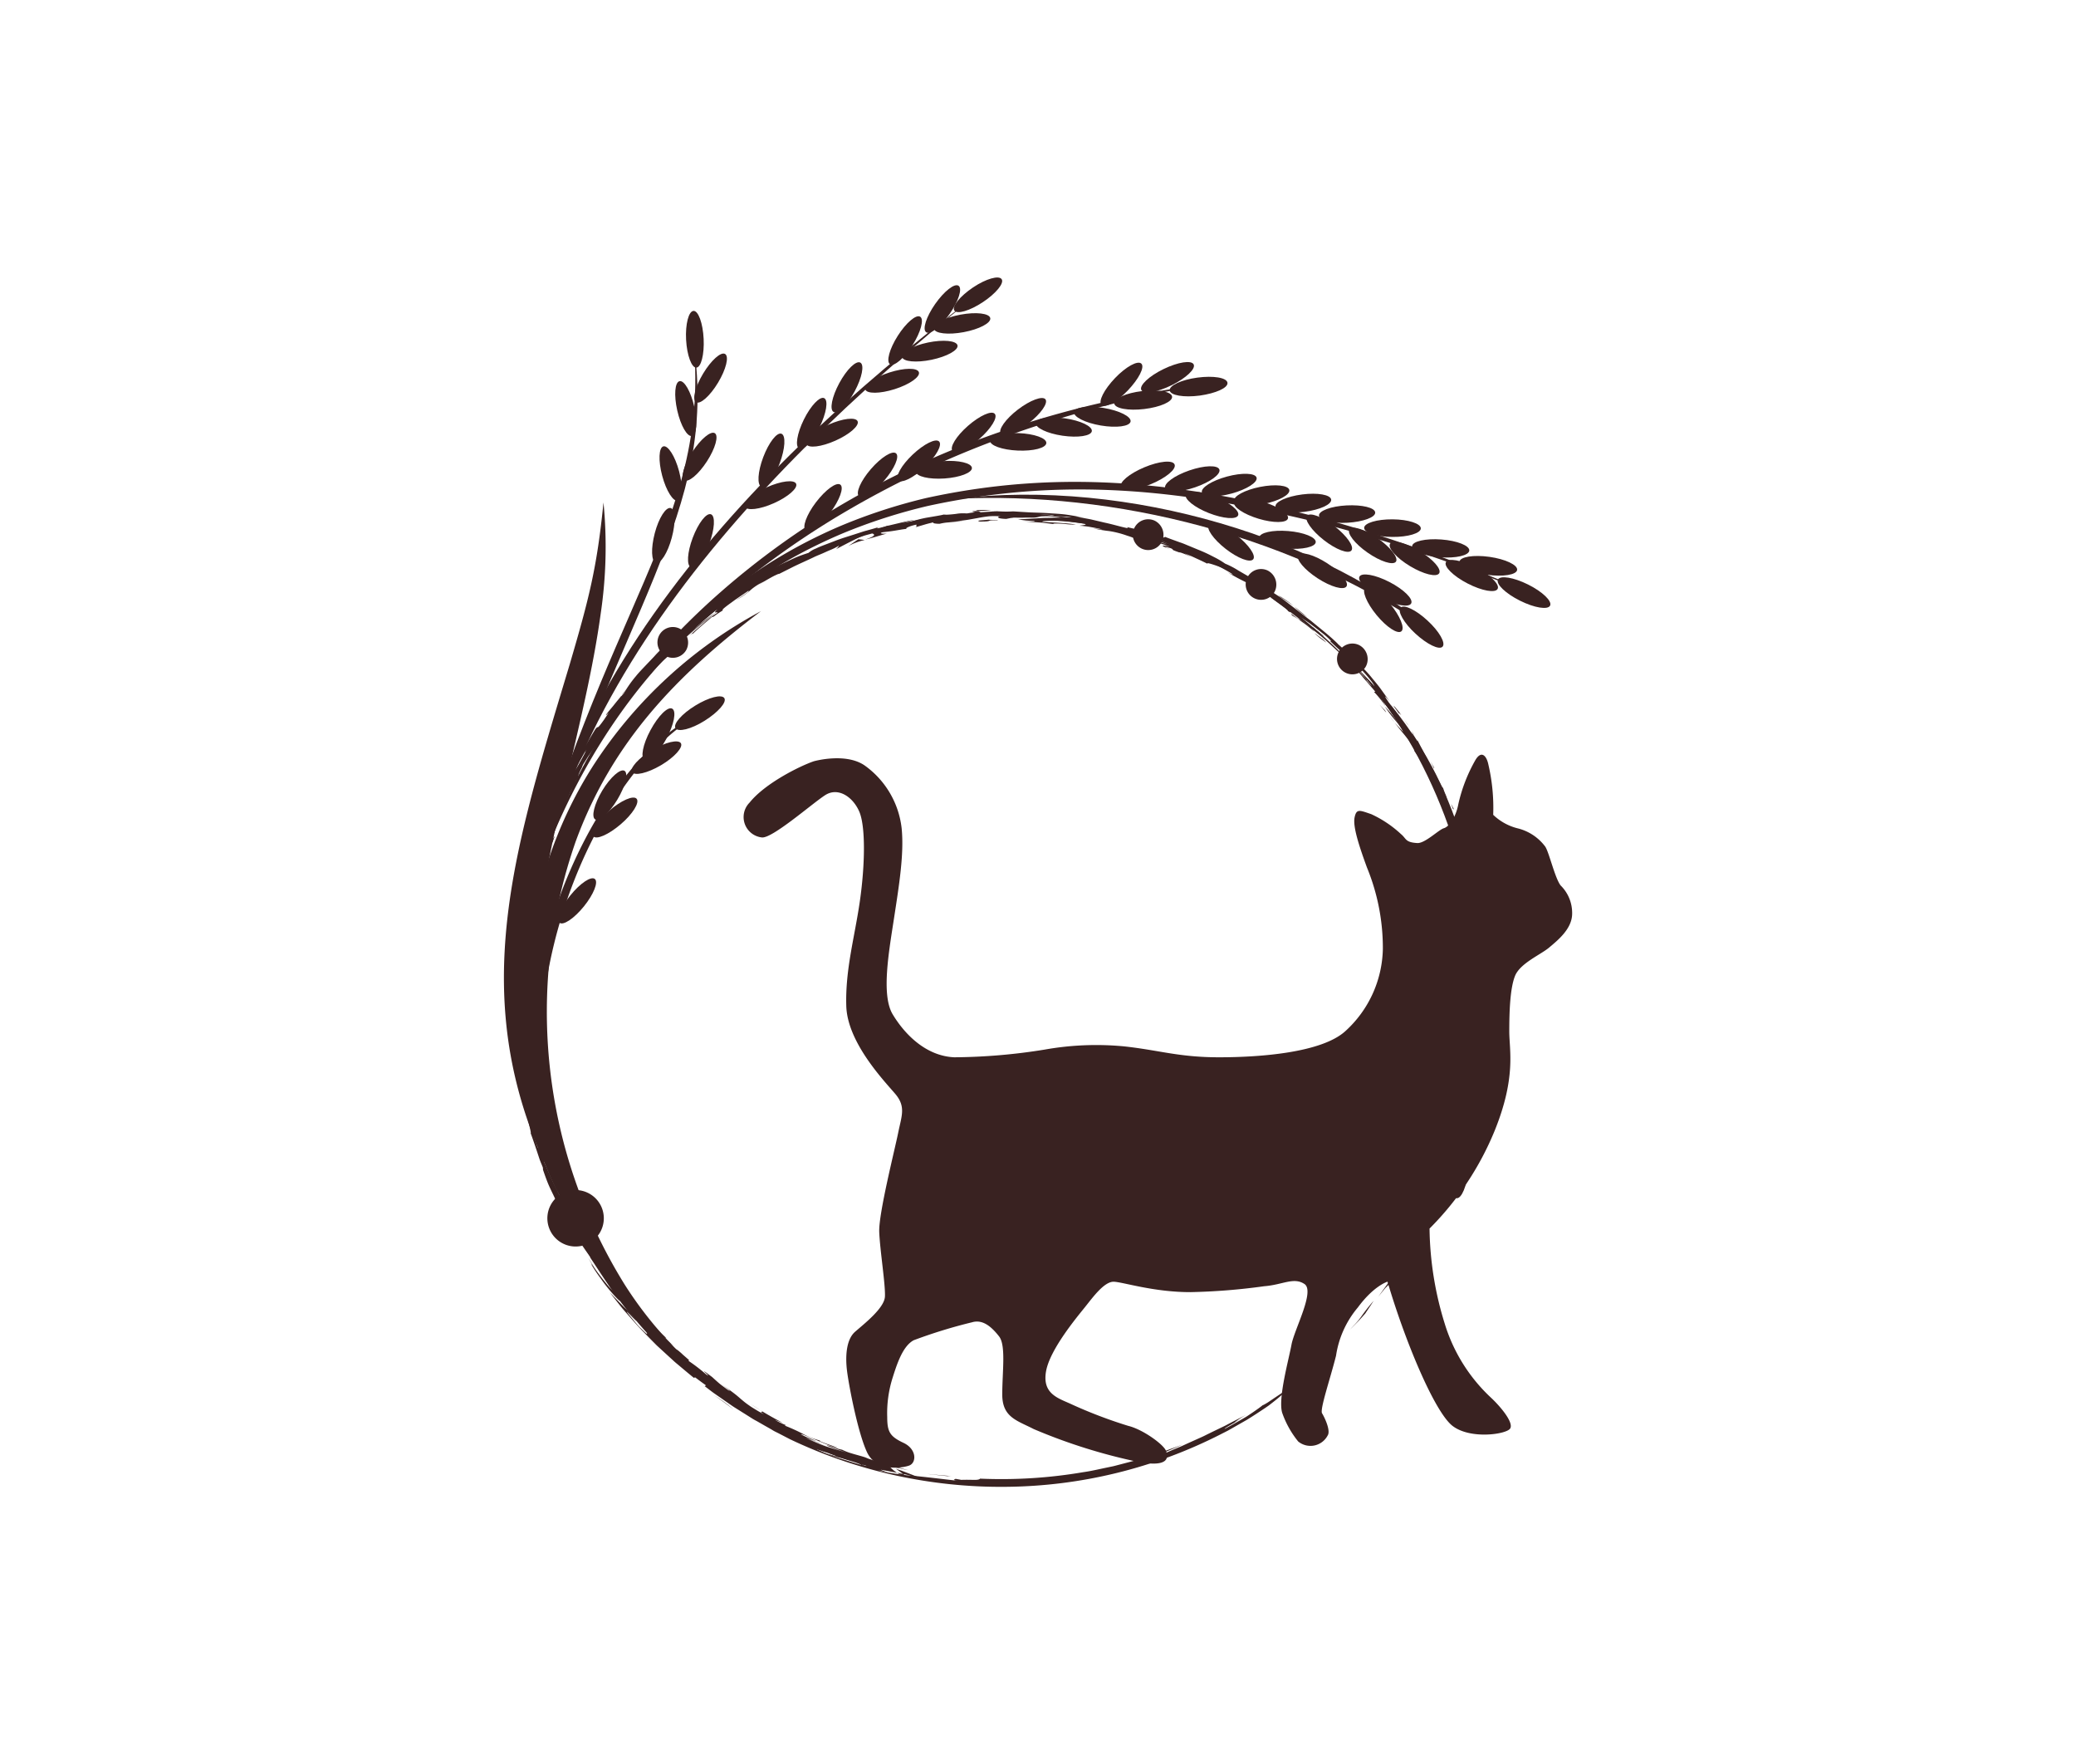 <svg xmlns="http://www.w3.org/2000/svg" width="233" height="198" viewBox="0 0 233 198">
  <g id="グループ_5540" data-name="グループ 5540" transform="translate(-971.85 -2455.046)">
    <rect id="長方形_5116" data-name="長方形 5116" width="233" height="198" transform="translate(971.85 2455.046)" fill="none"/>
    <g id="レイヤー_1" data-name="レイヤー 1" transform="translate(1028.408 2486.188)">
      <path id="パス_7335" data-name="パス 7335" d="M373.4,216.5l.017.107.026.02Z" transform="translate(-265.872 -154.151)" fill="#392221"/>
      <path id="パス_7336" data-name="パス 7336" d="M367.674,207.492a3.428,3.428,0,0,1,.446.847c.1.239.222.513.325.806s.184.6.262.9c.452,1.129.478.288.288-.783-.055-.02-.06-.017-.576-1.169.052.216.288.864.418,1.368s.2.809,0,.32c-.288-.78-.406-1.1-.472-1.322s-.086-.351-.21-.737c.072.34-.158-.138-.409-.648s-.559-1.042-.556-.847c.227.429.409.864.608,1.319C367.777,207.572,367.547,207.106,367.674,207.492Z" transform="translate(-261.45 -146.807)" fill="#392221"/>
      <path id="パス_7337" data-name="パス 7337" d="M374.281,219.2l.153.5-.429-1.748a4.624,4.624,0,0,0-.455-1.011l.4,1.212c.13.406.288.8.389,1.215Z" transform="translate(-265.979 -154.465)" fill="#392221"/>
      <path id="パス_7338" data-name="パス 7338" d="M377.04,228.012c.037.118.075.242.109.377l.063.06c-.014-.055-.029-.109-.046-.164l-.181-.59-.366-1.175c.066.251.144.533.248.893Z" transform="translate(-268.165 -161.286)" fill="#392221"/>
      <path id="パス_7339" data-name="パス 7339" d="M372.374,213.605l.181.222c-.164-.36-.371-.706-.556-1.057Z" transform="translate(-264.875 -151.495)" fill="#392221"/>
      <path id="パス_7340" data-name="パス 7340" d="M369.336,205.664l.118.058c-.1-.21-.222-.415-.334-.622Z" transform="translate(-262.824 -146.034)" fill="#392221"/>
      <path id="パス_7341" data-name="パス 7341" d="M8.12,281.87l.02.59C8.132,282.2,8.126,282,8.12,281.87Z" transform="translate(-5.781 -200.697)" fill="#392221"/>
      <path id="パス_7342" data-name="パス 7342" d="M8.547,266.737l-.037-.107C8.522,266.834,8.536,266.918,8.547,266.737Z" transform="translate(-6.059 -189.845)" fill="#392221"/>
      <path id="パス_7343" data-name="パス 7343" d="M185.628,90.639a7.11,7.11,0,0,0-1.76-.043l.288.089C184.764,90.642,185.228,90.634,185.628,90.639Z" transform="translate(-130.913 -64.474)" fill="#392221"/>
      <path id="パス_7344" data-name="パス 7344" d="M54,154.125c.063-.058.127-.115.187-.176l.334-.49C54.377,153.662,54.187,153.875,54,154.125Z" transform="translate(-38.449 -109.265)" fill="#392221"/>
      <path id="パス_7345" data-name="パス 7345" d="M51.783,158.31l-.783.824C51.181,158.952,51.435,158.687,51.783,158.31Z" transform="translate(-36.313 -112.718)" fill="#392221"/>
      <path id="パス_7346" data-name="パス 7346" d="M26.18,360.1c.121.2.245.392.383.576C26.1,359.709,26.264,360.156,26.18,360.1Z" transform="translate(-18.641 -256.36)" fill="#392221"/>
      <path id="パス_7347" data-name="パス 7347" d="M309.453,129.381c-.576-.492-1.045-.864-1.463-1.2A9.425,9.425,0,0,0,309.453,129.381Z" transform="translate(-219.298 -91.265)" fill="#392221"/>
      <path id="パス_7348" data-name="パス 7348" d="M4.56,275.891c.014.369.035.527.055.515C4.6,276.026,4.586,275.813,4.56,275.891Z" transform="translate(-3.247 -196.428)" fill="#392221"/>
      <path id="パス_7349" data-name="パス 7349" d="M301.78,123.81l.314.245.711.467c.242.167.5.334.763.547a9.739,9.739,0,0,0-.844-.657C302.419,124.2,302.1,123.991,301.78,123.81Z" transform="translate(-214.876 -88.153)" fill="#392221"/>
      <path id="パス_7350" data-name="パス 7350" d="M352.27,174.26C352.59,174.727,352.333,174.326,352.27,174.26Z" transform="translate(-250.827 -124.075)" fill="#392221"/>
      <path id="パス_7351" data-name="パス 7351" d="M355.881,182.594c-.075-.1-.135-.164-.161-.164A.72.72,0,0,1,355.881,182.594Z" transform="translate(-253.283 -129.892)" fill="#392221"/>
      <path id="パス_7352" data-name="パス 7352" d="M283.953,115.433l-.043-.023C284.048,115.508,284.025,115.491,283.953,115.433Z" transform="translate(-202.152 -82.172)" fill="#392221"/>
      <path id="パス_7353" data-name="パス 7353" d="M352.846,175.285c-.107-.187-.228-.4-.366-.625Z" transform="translate(-250.976 -124.36)" fill="#392221"/>
      <path id="パス_7354" data-name="パス 7354" d="M353.67,176.4l.256.423C353.981,176.875,353.955,176.818,353.67,176.4Z" transform="translate(-251.823 -125.599)" fill="#392221"/>
      <path id="パス_7355" data-name="パス 7355" d="M350.67,172c.187.262.36.513.521.754-.06-.1-.081-.138-.06-.115C351.033,172.518,350.895,172.325,350.67,172Z" transform="translate(-249.687 -122.466)" fill="#392221"/>
      <path id="パス_7356" data-name="パス 7356" d="M121.9,453.6l.1.055C122.536,453.839,122.309,453.747,121.9,453.6Z" transform="translate(-86.796 -322.974)" fill="#392221"/>
      <path id="パス_7357" data-name="パス 7357" d="M140.64,102.233l.06-.023-.081.02Z" transform="translate(-100.125 -72.773)" fill="#392221"/>
      <path id="パス_7358" data-name="パス 7358" d="M134.19,102.759a7.252,7.252,0,0,1,1.852-.685c-.236-.029-.478-.063-.717-.084Z" transform="translate(-95.547 -72.617)" fill="#392221"/>
      <path id="パス_7359" data-name="パス 7359" d="M48.064,198.715c-.066-.029-.576-.193-.723-.251.06.023,1.333.976,1.414,1a4.112,4.112,0,0,1-2.073-1.215c-.112-.035-1.9-.737-2.016-.775l-.864-.288c.251.081.274.069.524.15-.467-.179-.936-.3-1.44-.443-.251-.069-.5-.144-.769-.228a7.084,7.084,0,0,1-.8-.331c-.691-.107-1.483-.556-1.728-.458l2.3.806c-.657-.216-1.31-.389-2.062-.619a11.629,11.629,0,0,1-1.2-.443c-.432-.176-.9-.383-1.414-.631.179.037.824.262,1.264.42a8.748,8.748,0,0,0-.9-.392,5.8,5.8,0,0,1-.9-.42,1.645,1.645,0,0,1,.55.167c.288.107.671.265,1.086.441s.864.369,1.3.541a12.618,12.618,0,0,0,1.233.392c-.32-.164-.993-.36-1.477-.544s-.792-.317-.412-.259a8.557,8.557,0,0,1-1.82-.668,20.209,20.209,0,0,0-2.258-1.037l.156-.043a10.5,10.5,0,0,1-1.264-.6l.9.337A38.142,38.142,0,0,1,31.05,191.2c1.238.772,1.365.878,1.3.89s-.314-.066.207.268a10.966,10.966,0,0,1-.991-.556c-.265-.161-.478-.288-.654-.42a8.214,8.214,0,0,1-.786-.6c-.225-.179-.443-.392-.821-.688s-.916-.68-1.728-1.258c.443.311,1.641,1.224.91.78-.305-.233-.674-.487-.985-.752s-.576-.513-.757-.677c-2.131-1.613.256.337-.685-.305a19.436,19.436,0,0,0-1.978-1.518l.066-.086c-.288-.253-.51-.449-.688-.6a5.322,5.322,0,0,0-.4-.36,1.486,1.486,0,0,0-.366-.245c-.158-.072-.288-.121-1.258-1.1l.95.688c-.354-.32-.72-.628-1.06-.962.1.04.19.086.288.124-.576-.524-.936-.887-1.29-1.25-.176-.181-.348-.366-.539-.576s-.386-.458-.634-.752c.176.32-.288-.017-1.169-1.04-.536-.752.395.346-.8-1.152.158.15.328.305.513.513.092.1.187.219.288.354s.219.288.337.452c.081.04.331.288.415.32l-1.993-2.477c.161.21.354.467.443.6-.305-.351-.616-.694-.913-1.048l-.864-1.089c-.219-.38,0-.118.233.144-.167-.225-.317-.412-.487-.622a8.487,8.487,0,0,1-.576-.8c.19.13.222.049.936.97-.55-.685-1.034-1.42-1.538-2.142-.032-.086-.19-.386-.314-.631s-.2-.441-.107-.288c-.337-.648-.824-1.4-1.325-2.214-.233-.418-.475-.847-.708-1.281a12.287,12.287,0,0,1-.668-1.336,6.624,6.624,0,0,1-.334-.631l-.53-1.235-.461-1.25c-.156-.423-.328-.85-.5-1.3s-.34-.927-.541-1.44l-.121-.6c-.043-.2-.081-.4-.109-.608-.5-1.616.268,1.656-.576-1.04-.288-.953-.32-1.152-.288-1.178s.124.084.066-.262c-.153-.472-.366-1.117-.576-1.875-.026-.1-.052-.193-.081-.288s-.04-.2-.063-.288c-.043-.2-.084-.415-.124-.628-.078-.429-.147-.878-.2-1.333.141.593.2,1.063.32,1.618l-.167-1.388c.225.815.38,1.523.464,1.863.04.17.075.248.078.2a3.982,3.982,0,0,0-.037-.541,2.105,2.105,0,0,1-.305-.89,18.142,18.142,0,0,1-.34-1.843c-.1-.671-.193-1.339-.288-1.852a2.786,2.786,0,0,0-.219-.916l-.017-.921c.02.262.04.288.06.562-.017-1.791-.328-1.31-.386-3.626,0-.806.072-1.368.1-.818l-.063-1.8c0-.259.029-.357.04-.325a1.929,1.929,0,0,1,.014.253c0-.389.035-.778.046-1.169l.066-1.365v.02c-.032-.395,0-1.281.014-1.728.115-.688,0,.351.052.179.032-.5.049-1.014.1-1.518.086-.3.1-.138.075.23s-.058.945-.118,1.463a4.573,4.573,0,0,0,.262-1.52,17.745,17.745,0,0,1,.438-2.73c-.078.469-.124.945-.19,1.417a7.138,7.138,0,0,0,.2-.708c.058-.251.109-.521.184-.809.138-.576.288-1.244.5-2.016-.132.357-.922,3.107-.662,1.483a18.852,18.852,0,0,0,.377-1.924,8.015,8.015,0,0,0,.576-1.878l.121.109c.063-.288.1-.5.135-.659s.058-.288.075-.386c.032-.207.043-.36.115-.7a4.448,4.448,0,0,1,.789-1.728c.743-1.95-.671,1.293.161-1.034.164-.4.308-.78.443-1.152l.443-1.077c.288-.726.576-1.509,1-2.454.576-1.074-.014.227.216-.147l.371-1.019c.118-.239.112-.144.109-.1.377-.829-.1-.135.556-1.411a2.073,2.073,0,0,1,.288-.576l.288-.461c.052-.086.109-.173.167-.265l.193-.271c.262-.374.55-.783.818-1.2s.51-.844.734-1.227c.288-.337-.046.222.075.141l1.166-1.869c.251-.4.487-.734,1.031-1.578l.587-.642c.181-.216.389-.415.576-.622-.9.884.043-.415.864-1.555-.328.305-.61.576-.795.746l.7-.884c.233-.288.492-.576.74-.864.2-.181.084.017-.127.325l.259-.323c.593-.55.366-.187.029.288-.21.179-.418.357-.622.527-.288.481-.556.939-.418.907.081-.121.253-.346.446-.576-.075.127-.121.21-.066.17s.193-.251.426-.538l.467-.259.04-.132,1.037-1.028c.17-.176.351-.337.536-.5l.544-.487,1.025-1.152,1.126-1.152.628-.628c.222-.213.467-.418.72-.642l.809-.691c.288-.242.576-.5.927-.74-.608.576-.032.256,0,.4a8.832,8.832,0,0,0-1.474,1.1c-.288.245-.576.5-.9.775s-.619.576-.947.841c.688-.576.576-.4.423-.23.726-.72,1.526-1.359,2.3-2.033,0,.069.147,0,.369-.173s.541-.363.881-.576c-.314.084.13-.288.778-.757l.513-.374.559-.386c.366-.242.711-.472.965-.654.107.023-.1.248-1.4,1.051a7.4,7.4,0,0,0,1.584-1.077,6.231,6.231,0,0,1,1.6-1.025,3.718,3.718,0,0,0-.613.383c.363-.245,1.011-.622,1.52-.9s.893-.415.682-.288l-.328.17,1.984-1c.743-.363,1.544-.711,2.272-1.06.363-.181.729-.314,1.054-.458s.631-.288.887-.389a6.336,6.336,0,0,0,.936-.478,1.494,1.494,0,0,1-.354.415c1.307-.691,2.635-1.379,4.011-1.973-.328.268,1.209.233-.731.887.288-.069.6-.147,1-.259s.864-.262,1.457-.423c-.395.066-1.031,0-.5-.141.757-.084,1.017-.121,1.319-.17l.55-.092c.239-.037.553-.1,1.017-.132-.6.075,0-.288.947-.467-.138.063.124.236-.213.325l1.152-.34c.348-.1.7-.181,1.051-.271-.406.115.069.2.576.2a5.411,5.411,0,0,1,.993-.156c.616-.066,1.345-.112,1.656-.156l-1,.029c.665-.049,1.152-.109,1.569-.176l1.063-.19c.328-.06.654-.121,1.065-.17a9.812,9.812,0,0,1,1.575-.089c-.325.052-.789.317.556.36l.726-.147a11.637,11.637,0,0,1,1.163-.179c.455-.049.965-.1,1.512-.127.274,0,.556-.035.844-.026s.576.017.864.037l.446.121c.6.037,1.212.063,1.814.141-.576,0-1.664.046-2.816.066-.576,0-1.172.06-1.728.086l-1.506.081a12.429,12.429,0,0,0,1.765.176c.518.1-.818.06-1.256.04l1.728.121.432.029.432.052.864.1c-.069-.084.6-.052,1.264-.014a5.82,5.82,0,0,0,1.273.063c-1.25-.17-2.511-.21-3.764-.288-.069-.084.481-.132,1.362-.127l.717.017a6.16,6.16,0,0,1,.809.055q.864.1,1.78.245c.61.158-.51.2-.467.253a2.9,2.9,0,0,1,.5.04,7.748,7.748,0,0,1,.806.115c.576.1,1.117.213,1.224.256l-1.04-.132a15.469,15.469,0,0,0,1.814.311,10.865,10.865,0,0,1,1.984.507,10.012,10.012,0,0,1,1.014.369,2.065,2.065,0,0,0,.682.23c-.832-.443-.864-1.014-.23-.95l1.567.593c.19.072.383.144.576.222l.527.236c.328.15.6.288.746.354.835.452-1.44-.187-.726.2a3.939,3.939,0,0,1,.76.164c.55.239-.288.035.947.467.259-.063,2.43,1.051.616.118.6.23.9.371,1.235.527s.694.314,1.362.648c-.193-.15.144-.078.68.1.268.086.576.2.907.325.161.063.325.124.484.2s.308.147.452.219c-.086,0,.141.184.253.271l1.546.864c.458.288.864.576,1.287.829s.826.524,1.253.815l1.368.965c.084.078.36.288.559.464s.314.288.1.17a13.153,13.153,0,0,1,1.178.8c1.071.993-1.339-1.008-.559-.2a5.524,5.524,0,0,1,.968.616c.245.179.527.36.78.576l.717.576a2.015,2.015,0,0,0-.374-.4,7.645,7.645,0,0,0-.74-.6c-.576-.42-1.238-.878-1.682-1.184.055-.078.484.127,1.152.541.334.213.746.461,1.178.778s.907.691,1.411,1.091a7.444,7.444,0,0,1,.754.665c.13.132.161.184.153.2s-.184-.078-.046.035c.691.662,1.2,1.12,1.607,1.469s.688.622.968.864.544.472.864.792a16.548,16.548,0,0,1,1.184,1.382c.737,1.034-.147.2-.029.467-.562-.608-.959-1.109-1.322-1.546s-.7-.812-1.094-1.215l.916,1.04a22.327,22.327,0,0,1-1.575-1.592c.164.21.524.608,1,1.117l.795.847.864,1.008c.288.351.616.706.919,1.077l.864,1.129c.288.374.576.723.812,1.083s.467.7.674,1c.334.4.893,1.117.685.74l-.553-.752c-.418-.757,1.126,1.359.481.369l.288.374.288.4.608.864c.207.3.423.619.639.956s.409.714.616,1.106l.046.357a9.042,9.042,0,0,0-.789-1.44,17.188,17.188,0,0,1,.821,1.526c.156.308.32.611.469.881a4.005,4.005,0,0,0,.418.668c-.161-.38-.311-.772-.5-1.152.179.262.348.55.524.864l.553.936c.181.325.383.654.55,1.005s.328.708.481,1.071c-.173-.708-.158-.325-.484-1.411.13.475-.323-.423-.746-1.256-.213-.418-.412-.821-.536-1.019s-.158-.2-.017.161a11.231,11.231,0,0,0-.685-1.463c-.253-.478-.524-1-.864-1.67,0,.063.213.5-.481-.634-.043-.043-.132-.153-.19-.222l-.043-.078a.69.69,0,0,0,.035.063c-.037-.043-.04-.046,0,.026a5.518,5.518,0,0,1,.305.6c-.225-.245-.6-.824-1.011-1.385s-.835-1.123-1.06-1.4c-.435-.651.23.236.023-.141l-.34-.406-.357-.395c.017-.144-1.152-1.745.035-.325l-.976-1.359c-.288-.406-.659-.847-1.019-1.281a13.469,13.469,0,0,0-1.022-1.135c-.53-.576-1.454-1.356-.924-.919-.311-.305-.613-.616-.93-.916l-.97-.864V105.9c-.913-.91-1.975-1.713-3.024-2.592-1.1-.818-2.2-1.711-3.378-2.592l-1.152-.76c-.441-.262-.939-.576-1.549-.968l-.2-.225c-.472-.288-1.2-.706-1.857-1.086a9.163,9.163,0,0,0-1.486-.775,9.556,9.556,0,0,0-1.209-.72c-.265-.135-.556-.288-.864-.432s-.639-.288-.973-.42l-1.014-.42c-.337-.135-.665-.288-.993-.389-.651-.233-1.244-.449-1.7-.628l-.107.084-.475-.176-.481-.15-.988-.288-1.045-.288c-.366-.1-.752-.176-1.152-.271l.075.121c-.711-.132-1.592-.412-2.592-.625l-1.572-.369c-.544-.107-1.106-.2-1.67-.288a7.027,7.027,0,0,1,1.132.17c-.665-.161-1.356-.288-2.053-.392s-1.411-.13-2.114-.181-1.4-.058-2.068-.089-1.322-.081-1.941-.115a11.827,11.827,0,0,1-1.492,0h-.1c-.271-.026-.553-.037-.864-.037.256.014.5.02.72.037-.475,0-1.2.055-1.9.1L56.6,91h-.161c-.7,0-.553.072-.179.141a7.777,7.777,0,0,0-.927.132,4.519,4.519,0,0,0-1.23.046c-.242.029-.492.058-.729.072a3.383,3.383,0,0,1-.657,0c-.23.078-1.106.216-1.967.363a13.8,13.8,0,0,0-1.728.452,13.294,13.294,0,0,0-2.2.49l-.357-.06-.812.288-.818.348c-1.022.2-1.44.288-.487-.112l-1.328.469-.757.288c-.429.167-.821.3-1.791.734l.066-.121c-.706.288-1.788.835-2.243.933-.406.124-1.083.415-1.944.783-.213.1-.441.187-.674.288l-.714.357-1.561.789c-2.131,1.175-4.481,2.632-6.281,3.873.423-.135,0,.124-.544.472s-1.152.8-1.152.93c-.239.109-.74.458-.216-.02l-.61.5-.533.458-.933.783a8.322,8.322,0,0,0-.809.723c-.233.259-.5.518-.743.815-.227.132.288-.4.092-.265a6.066,6.066,0,0,1-.668.662c-.19.13.2-.265.438-.527-.412.4-.723.711-.956.968a5.976,5.976,0,0,0-.467.625.832.832,0,0,0-.19.576c-.426.389-.734.688-1,.979a9.214,9.214,0,0,0-.677.945c-.288.265-.786.734.115-.351l-.723.821-.521.6-.521.668a10.539,10.539,0,0,0-1.261,1.8,11.436,11.436,0,0,0-.746,1.086l-.619.884c-.167.242-.288.449-.418.654-.256.406-.507.809-.962,1.555l.288-.4A25.506,25.506,0,0,1,11.422,120v-.043a15.263,15.263,0,0,0-.792,1.425c-.147.288-.216.455-.288.61s-.138.314-.288.6l-.288.556-.423.887.167-.118a5.091,5.091,0,0,1-.659,1.624,25.342,25.342,0,0,0-1.086,2.7c.092-.2.19-.4.288-.6a16.171,16.171,0,0,1-.726,1.777,13.194,13.194,0,0,0-.754,1.785c-.072.21.049-.351.127-.651-.815,2.546.046.371-.423,2.3-.084.167-.1.043-.141.035s-.046.023-.089.132a4.008,4.008,0,0,0-.173.628c-.1.32-.239,1.284-.4,2.387-.06.556-.13,1.152-.21,1.708-.04.288-.084.556-.13.815s-.072.51-.115.734c.1-.395.2-.783.15.138a26.881,26.881,0,0,0-.386,5.074c-.017.179-.035.245-.049.253,0,.271.017.625.026,1.014s0,.815.049,1.227c.06.821.124,1.587.187,1.906a4.681,4.681,0,0,0-.017,1.474,21.952,21.952,0,0,0,.288,2.238c.066.38.127.754.187,1.1s.1.665.156.933c.1.539.132.89.046.9.109.541.2,1.089.323,1.627l.389,1.616-.052-.078c.058.259.112.5.164.717s.118.415.173.6c.109.366.207.665.288.924a12.423,12.423,0,0,0,.469,1.209c.135.469,0,.141-.04.109A30.782,30.782,0,0,0,8.4,165.3c.153.366.305.711.49,1.114.1.2.187.418.311.651l.412.778v.288a46.193,46.193,0,0,0,3.513,6.672.987.987,0,0,1-.225-.256c.959,1.42,2.047,3.168,3.11,4.587.268.357.524.7.769,1.019l.357.458.357.4a6.047,6.047,0,0,0,1.135,1.025l.389.409c.132.135.271.262.406.395l.815.778c-1.99-2.125.429.19-.351-.72a17.27,17.27,0,0,1,1.152,1.287c.135.161.219.262.2.268a1.466,1.466,0,0,1-.386-.334l-.138-.176c-.127-.055-.037.083.167.325s.541.556.887.9.7.677.962.939.443.423.4.443l1.633,1.394c.55.455,1.12.881,1.676,1.319.288.216.55.446.841.648l.864.608.864.608c.144.1.288.207.429.3l.443.288,1.759,1.12c.6.351,1.2.682,1.8,1.025.288.164.593.343.9.5l.916.455.913.452a9.957,9.957,0,0,0,.919.429c-.167-.132-.337-.259-.5-.4.576.268,1.152.5,1.728.754.438.228.559.38-.671-.156a7.977,7.977,0,0,0,1.284.541,4.355,4.355,0,0,0,.864.227c2.439.97-1.031-.176-.288.107l1.031.366-.225-.1c.426.121.665.173.985.262l1.489.458c.965.337.469.253.864.38a.545.545,0,0,0,.115.046c.089.029.239.075.472.141.757.219,1.523.409,2.286.616l-.884-.363c.515.1,2.7.51,2.98.576.109.026,1.572.418,1.59.409C50.169,199.513,48.1,198.732,48.064,198.715Zm52.909-88.605-.032-.029C100.368,109.355,100.569,109.614,100.972,110.11ZM49.005,92.232a.464.464,0,0,0-.115.06C48.867,92.273,48.668,92.3,49.005,92.232ZM21.222,107.538a8.96,8.96,0,0,1-.916.921,11.9,11.9,0,0,1,.916-.922Zm-14.77,28.65c.046-.227.127-.481.213-.815l-.112.786a3.591,3.591,0,0,1-.13.7A2.393,2.393,0,0,1,6.452,136.188Zm37.4,61.937-.346-.138C44.317,198.214,44.084,198.171,43.854,198.125Z" transform="translate(-3.368 -64.791)" fill="#392221"/>
      <path id="パス_7360" data-name="パス 7360" d="M53.273,158a.357.357,0,0,1-.156.1C53.028,158.222,53.049,158.239,53.273,158Z" transform="translate(-37.786 -112.497)" fill="#392221"/>
      <path id="パス_7361" data-name="パス 7361" d="M25.94,359.86l.023.058a.173.173,0,0,0,.046.052Z" transform="translate(-18.47 -256.228)" fill="#392221"/>
      <path id="パス_7362" data-name="パス 7362" d="M258,105.231c-.357-.15-.553-.242-.682-.311C257.293,104.943,257.452,105.032,258,105.231Z" transform="translate(-183.218 -74.703)" fill="#392221"/>
      <path id="パス_7363" data-name="パス 7363" d="M361.346,189c-.184-.366-.406-.711-.616-1.063a7.109,7.109,0,0,1,.5.982C361.245,188.887,361.171,188.66,361.346,189Z" transform="translate(-256.85 -133.816)" fill="#392221"/>
      <path id="パス_7364" data-name="パス 7364" d="M374.488,225.544c.06.167.1.36.164.524l.037-.06C374.477,225.281,374.287,224.786,374.488,225.544Z" transform="translate(-266.586 -160.321)" fill="#392221"/>
      <path id="パス_7365" data-name="パス 7365" d="M363.54,195.71a1.44,1.44,0,0,0,.2.539l.245.469.265.553c-.023-.046-.043-.089-.063-.135.109.086.06-.072-.066-.357S363.765,196.107,363.54,195.71Z" transform="translate(-258.851 -139.348)" fill="#392221"/>
      <path id="パス_7366" data-name="パス 7366" d="M366.31,201.76c.112.236.225.481.325.717C366.722,202.549,366.509,202.18,366.31,201.76Z" transform="translate(-260.824 -143.656)" fill="#392221"/>
      <path id="パス_7367" data-name="パス 7367" d="M347.166,167.526c.216.346.242.141.346.351.179.153-.242-.383-.541-.731a1.177,1.177,0,0,0-.271-.271C346.7,166.893,346.835,167.08,347.166,167.526Z" transform="translate(-246.861 -118.816)" fill="#392221"/>
      <path id="パス_7368" data-name="パス 7368" d="M362.864,196.566l-.037-.32-.3-.386Z" transform="translate(-258.132 -139.455)" fill="#392221"/>
      <path id="パス_7369" data-name="パス 7369" d="M352.43,177.905l.706,1.152c0-.029.107.112.227.288C352.917,178.645,352.442,177.859,352.43,177.905Z" transform="translate(-250.941 -126.669)" fill="#392221"/>
      <path id="パス_7370" data-name="パス 7370" d="M355.67,183c.228.371.426.737.576.936C356.116,183.72,355.869,183.288,355.67,183Z" transform="translate(-253.248 -130.298)" fill="#392221"/>
      <path id="パス_7371" data-name="パス 7371" d="M359.1,189.644c-.052-.121-.1-.245-.161-.366l-.469-.838.323.6.161.288Z" transform="translate(-255.241 -134.172)" fill="#392221"/>
      <path id="パス_7372" data-name="パス 7372" d="M316.436,137.233l-1.152-.939c-.138-.069.153.21.576.559C316.157,137.066,316.586,137.408,316.436,137.233Z" transform="translate(-224.467 -97.035)" fill="#392221"/>
      <path id="パス_7373" data-name="パス 7373" d="M328.561,149.8a3.458,3.458,0,0,1-.389-.53l-.132.066Z" transform="translate(-233.574 -106.281)" fill="#392221"/>
      <path id="パス_7374" data-name="パス 7374" d="M316.85,139.285c-.138-.066-1.7-1.3-.274-.1.069.037.392.288.576.418.086.069.138.1.107.066A2.944,2.944,0,0,0,316.85,139.285Z" transform="translate(-224.987 -98.727)" fill="#392221"/>
      <path id="パス_7375" data-name="パス 7375" d="M252.67,101.854l.36.109.02-.233Z" transform="translate(-179.908 -72.432)" fill="#392221"/>
      <path id="パス_7376" data-name="パス 7376" d="M185.024,94.552c1.728,0,.409-.167,1.981-.144.2-.023-.118-.052-.438-.046s-.639,0-.432-.032C185.088,94.431,184.535,94.419,185.024,94.552Z" transform="translate(-131.614 -67.163)" fill="#392221"/>
      <path id="パス_7377" data-name="パス 7377" d="M189.33,94.195l.536-.055C189.56,94.166,189.419,94.183,189.33,94.195Z" transform="translate(-134.808 -67.027)" fill="#392221"/>
      <path id="パス_7378" data-name="パス 7378" d="M14.128,234.6v-.089a5.673,5.673,0,0,0-.288.913Z" transform="translate(-9.854 -166.975)" fill="#392221"/>
      <path id="パス_7379" data-name="パス 7379" d="M8.418,286.1l-.006-.259-.112.49Z" transform="translate(-5.91 -203.523)" fill="#392221"/>
      <path id="パス_7380" data-name="パス 7380" d="M14.783,326.147c-.063-.25-.158-.515-.227-.789s-.141-.544-.2-.8C14.625,325.654,14.671,326.322,14.783,326.147Z" transform="translate(-10.224 -231.093)" fill="#392221"/>
      <path id="パス_7381" data-name="パス 7381" d="M46.4,160.36c-.078.1-.181.242-.288.371a3.092,3.092,0,0,0-.23.343A8.235,8.235,0,0,0,46.4,160.36Z" transform="translate(-32.668 -114.178)" fill="#392221"/>
      <path id="パス_7382" data-name="パス 7382" d="M267.51,107.1l.331.141-.164-.089Z" transform="translate(-190.475 -76.255)" fill="#392221"/>
      <path id="パス_7383" data-name="パス 7383" d="M267.726,107.055l.6.19C267.447,106.888,267.487,106.929,267.726,107.055Z" transform="translate(-190.524 -76.159)" fill="#392221"/>
      <path id="パス_7384" data-name="パス 7384" d="M33.667,179.09c-.325.55-.636,1.094-.907,1.6Z" transform="translate(-23.326 -127.514)" fill="#392221"/>
      <path id="パス_7385" data-name="パス 7385" d="M50.91,159.834a3.715,3.715,0,0,0,.314-.314C51.123,159.615,51.014,159.724,50.91,159.834Z" transform="translate(-36.249 -113.58)" fill="#392221"/>
      <path id="パス_7386" data-name="パス 7386" d="M23.724,366.863l-.144-.233A1.756,1.756,0,0,0,23.724,366.863Z" transform="translate(-16.789 -261.048)" fill="#392221"/>
      <path id="パス_7387" data-name="パス 7387" d="M32.75,381.91c.21.348.4.651.576.945l.049.049C33.3,382.734,32.934,382.186,32.75,381.91Z" transform="translate(-23.319 -271.928)" fill="#392221"/>
      <path id="パス_7388" data-name="パス 7388" d="M29.53,376l.245.432.265.432-.271-.438C29.686,376.271,29.6,376.135,29.53,376Z" transform="translate(-21.026 -267.72)" fill="#392221"/>
      <path id="パス_7389" data-name="パス 7389" d="M111,448.684h.161C111.032,448.652,111,448.655,111,448.684Z" transform="translate(-79.035 -319.457)" fill="#392221"/>
      <path id="パス_7390" data-name="パス 7390" d="M22.077,363.975c.141.253.288.478.415.7C22.279,364.292,21.959,363.655,22.077,363.975Z" transform="translate(-15.701 -259.096)" fill="#392221"/>
      <path id="パス_7391" data-name="パス 7391" d="M47.8,159.8c-.02.043-.052.092-.081.141C47.8,159.8,47.867,159.717,47.8,159.8Z" transform="translate(-33.978 -113.754)" fill="#392221"/>
      <path id="パス_7392" data-name="パス 7392" d="M27.84,191.945l.049-.081C28.082,191.507,28,191.646,27.84,191.945Z" transform="translate(-19.823 -136.459)" fill="#392221"/>
      <path id="パス_7393" data-name="パス 7393" d="M340.32,161.479l1.244,1.561c-.461-.608-.766-1.005-.959-1.244S340.334,161.47,340.32,161.479Z" transform="translate(-242.318 -114.974)" fill="#392221"/>
      <path id="パス_7394" data-name="パス 7394" d="M339.466,161.323l-.058-.063-.288.063a11.656,11.656,0,0,1,1.247,1.549C340.407,162.827,339.422,161.361,339.466,161.323Z" transform="translate(-241.463 -114.819)" fill="#392221"/>
      <path id="パス_7395" data-name="パス 7395" d="M92.361,103.948c.42.311.809.657,1.215.979s.806.651,1.2.988l1.132,1.045a24.139,24.139,0,0,1,2.108,2.206l.3.063c.256.288.616.76.956,1.2l.121-.026a59.659,59.659,0,0,0-8.2-7.686A48.068,48.068,0,0,0,79.9,96.2c.288.15.648.331.429.288-.432-.207-1.048-.492-1.538-.691s-.832-.334-.685-.331l.288.1c-.539-.2-1.06-.4-1.558-.6-.248-.107-.5-.2-.74-.288l-.706-.268L74.1,93.91c-.4-.132-.775-.245-1.106-.337-.881-.179-4.608-1.152-3.654-.729l-.363-.115-.369-.1-.711-.2a3.516,3.516,0,0,1-1.2,0c-.386-.078-.682-.107-.884-.147a1.5,1.5,0,0,1-.337-.081c-.046-.035.256-.032.864.02a51.4,51.4,0,0,0-9.587-.608,52.7,52.7,0,0,0-9.653,1.2c.533-.147,1.063-.288,1.6-.412-.184.026-.406.058-.651.1l-.778.176-1.607.38c-.97.262-1.61.438-1.025.15-.363.109-.76.225-1.175.34-.207.06-.423.112-.636.181l-.651.21c-.864.288-1.783.544-2.574.864l-1.126.429c-.346.135-.657.253-.91.383a2.876,2.876,0,0,0-.864.507c-.242.069-.527.167-.864.288-.161.063-.334.124-.513.2l-.553.251c-.383.179-.795.374-1.23.576-.216.107-.441.213-.665.331l-.677.377-1.411.8c-.478.288-.939.593-1.414.89l-.706.455a8.269,8.269,0,0,0-.691.464l-1.316.939c.179-.058.092.04-.15.23-.121.1-.288.213-.467.346s-.38.3-.6.469l-1.328,1.031-.305.242-.262.233c-.161.147-.288.288-.4.377s-.046-.058.167-.288c.107-.109.242-.242.4-.389s.34-.288.524-.446a15.985,15.985,0,0,0,1.532-1.345c-1.647,1.414-4,3.26-5.918,5.146-.121.115-.245.227-.363.346l-.34.351-.654.685c-.42.449-.832.864-1.152,1.267A12.777,12.777,0,0,0,16,111.865c-.331.4-.348.395-.253.242-.253.328-.576.7-.864,1.068s-.631.729-.864,1.068c-.222.449.835-1.005-.288.642-.916,1.284-.5.481-.922.988-.4.639-.826,1.394-1.281,2.148-.233.374-.429.775-.636,1.152l-.6,1.129c-.2.357-.357.714-.5,1.042l-.4.887a5.642,5.642,0,0,0-.383,1.028c-.4.795-.864,1.618-.5.7-.225.553-.423,1.037-.6,1.466s-.288.815-.429,1.152l-.34.947c-.112.288-.219.556-.305.832l-.6,1.8c-.121.348-.219.746-.34,1.2-.092.351-.193.737-.288,1.166a7.6,7.6,0,0,0,.179-.956c.023-.153.055-.328.124-.611.037-.141.078-.308.141-.515s.127-.426.23-.714c-.1.219-.219.492-.337.815s-.216.7-.334,1.106-.236.864-.363,1.319-.21.976-.32,1.489c-.239,1.025-.395,2.128-.576,3.205-.1.536-.153,1.071-.227,1.592s-.141,1.022-.216,1.5l.035,1.567c-.089,1.169-.115,1.791-.164,1.912s-.1-.259-.078-1.083c-.078,1-.1,1.883-.13,2.693s.023,1.549.037,2.255q0,.268.017.527c0,.173.026.346.037.518.029.343.055.685.081,1.031s.055.694.081,1.054.086.72.13,1.1c0,.15-.029.084-.069-.219.078.654.144,1.3.233,1.955l.357,2.189c.107.432.539,1.97.576,1.63a9.406,9.406,0,0,1-.357-1.192c-.132-.576-.253-1.408-.423-2.592.092-.726.42,2.505.59,2.286-.13-.645-.242-1.209-.323-1.69a5.293,5.293,0,0,1-.1-1.186c.055.268.115.576.176.864s.109.625.164.924a4.849,4.849,0,0,0,.343,1.371c-.153-.636-.265-1.284-.4-1.927-.118-1.256.288.432.1-.72a9.861,9.861,0,0,1-.288-1.578c-.04-.317-.075-.651-.107-.993s-.035-.706-.052-1.063-.023-.717-.035-1.068a9.362,9.362,0,0,1,0-1.025v-1.7l.035.654c0-.467,0-.93.037-1.4l.1-1.391v-.014a.5.5,0,0,0-.04-.127c.04-.288.069-.616.115-1s.107-.821.158-1.293l.078-.734c0-.127.026-.256.037-.386l.052-.395c.075-.536.144-1.094.207-1.67a5.154,5.154,0,0,1,.032-.576c.035-.259.084-.576.141-.953.118-.737.253-1.65.469-2.551.1-.455.2-.91.288-1.345s.219-.844.311-1.218c.2-.743.334-1.33.386-1.6-.121.472-.225.913-.354,1.376l-.2.726c-.075.253-.158.521-.227.818l-.118-.227a17.69,17.69,0,0,0,.636-2.145,6.5,6.5,0,0,0-.576,1.759c-.222.878-.36,1.921-.544,2.667.072-.556.2-1.319.383-2.258a34.649,34.649,0,0,0-1.2,8.063c-.1.746-.156.541-.153.06a10.485,10.485,0,0,1-.138,1.624,6.842,6.842,0,0,0-.075,1.639,5.307,5.307,0,0,1-.075-1.034c0-.5.046-1.112.081-1.771.023-.328.046-.665.066-1s.075-.671.107-1c.072-.651.13-1.258.164-1.728.161-.7.314-1.454.458-2.246s.354-1.6.521-2.43c.078-.418.2-.826.288-1.238s.21-.826.314-1.235.225-.812.346-1.209l.363-1.152c.184-.075-.389,2.1.084.924l.346-.973c.049-.141.092-.288.135-.4l.13-.348a10.1,10.1,0,0,0,.36-1.063,18.465,18.465,0,0,1,.576-1.863,4.118,4.118,0,0,1,.694-1.221,3.985,3.985,0,0,0,.32-.518c.173-.288.423-.775.818-1.564-.288.642-.576,1.276-.835,1.921a9.391,9.391,0,0,0,.887-1.7,6.43,6.43,0,0,1,.651-1.42c-.15.207-.236.305-.392.544a15.739,15.739,0,0,0-.746,1.44,7.277,7.277,0,0,1,.714-1.679c-.069.121-.138.239-.2.363a10.519,10.519,0,0,1,.383-.985c.089-.2.207-.432.374-.74l.288-.518c.055-.1.115-.2.176-.308s.144-.216.219-.334c-.636,1.258,1.022-1.457,1.374-1.892-.1.164-.193.337-.288.5.2-.354.432-.7.662-1.028l.665-.973c.418-.631.85-1.152,1.152-1.581l-.029.089c.357-.5.576-.864.847-1.287a16.821,16.821,0,0,1,1.227-1.52c-.072.181-1.328,1.909-.063.395a10.122,10.122,0,0,1-.95,1.235c-.487.642-1.1,1.42-1.659,2.117,1.123-1.391,1.788-2,.461-.271a7.009,7.009,0,0,0,.864-1.086c.17-.233.343-.49.536-.731s.395-.472.593-.68c-.147.121.014-.127-.02-.138a2.465,2.465,0,0,0,.487-.478c.268-.288.6-.714.965-1.106a14.139,14.139,0,0,0,1.379-1.676l-1.411,1.618c-.187.029,1.212-1.564,1.06-1.5.081-.069.176-.153.288-.251.173-.15.374-.334.576-.539.438-.409.942-.921,1.463-1.42a28.1,28.1,0,0,1,2.479-2.1l-.507.288c.443-.334.864-.662,1.293-.991l.622-.487.308-.242.317-.228,1.25-.907.616-.452c.207-.147.42-.288.634-.423.864-.559,1.682-1.152,2.592-1.667l1.374-.809c.475-.256.968-.5,1.469-.76-.677.374-1.028.613-1.5.93a18.326,18.326,0,0,1-1.644,1c2.713-1.46.61-.089,1.728-.576.357-.2.662-.325.9-.449s.429-.216.576-.288a1.523,1.523,0,0,0,.446-.314c.1-.127-.066-.147.371-.4l-2.016,1.045c.628-.38,1.42-.809,2.321-1.258l1.44-.628c.5-.216,1.025-.446,1.578-.631l1.667-.608c.576-.2,1.152-.36,1.728-.55l.864-.288c.288-.1.576-.164.864-.248.576-.158,1.132-.323,1.673-.487.343-.02-.887.288-1.474.461a16.094,16.094,0,0,0,1.863-.492c.377-.112.651-.225,1.247-.38a28.67,28.67,0,0,1,2.911-.467c.731-.081,1.04-.078.415.109.576-.092.841-.1.945-.13s.035-.026-.063-.035c-.2,0-.538-.023.072-.118h.432c.8-.15,1.6-.325,2.416-.426l1.561-.058c.524,0,1.048,0,1.532.023s.939.035,1.325.058a6.262,6.262,0,0,1,.927.132c.576,0,1.048.017,1.42,0s.651,0,.864,0a2.531,2.531,0,0,0,.723-.078,1.745,1.745,0,0,1,.5-.072,8.184,8.184,0,0,1,1.581.072c1.9.32-.38.078-.576.118l1.5.179.754.089c.251.032.5.081.749.121-.547-.017-1.425-.092-2.145-.156s-1.279-.1-1.2.017a40.107,40.107,0,0,1,6.747.907l-.2-.066c.377.052.864.13,1.44.256s1.172.308,1.8.484,1.264.4,1.863.576,1.152.369,1.624.55c-.386-.115-1.112-.311-1.9-.553-.4-.118-.812-.256-1.218-.366l-1.152-.288c.53.167,1.273.357,2.094.642s1.754.547,2.649.893l1.336.475c.435.158.844.337,1.233.484.772.305,1.44.541,1.892.723.562.288,1.44.763,1.981,1.077s.694.469-.13.052a24.19,24.19,0,0,0,2.767,1.44,5.656,5.656,0,0,1,.677.325c.164.092.366.21.631.371a11.532,11.532,0,0,1,.988.657l-.207.029c.423.328.85.645,1.279.956l.642.461.622.484Z" transform="translate(-2.532 -65.21)" fill="#392221"/>
      <path id="パス_7396" data-name="パス 7396" d="M8.67,321.578l.043.109-.037-.167a.138.138,0,0,1-.006.058Z" transform="translate(-6.173 -228.929)" fill="#392221"/>
      <path id="パス_7397" data-name="パス 7397" d="M29.886,188.53c-.242.357-.429.648-.576.9C29.434,189.241,29.6,189.011,29.886,188.53Z" transform="translate(-20.869 -134.236)" fill="#392221"/>
      <path id="パス_7398" data-name="パス 7398" d="M25.571,351.279c.659.55,1.29,1.089,1.915,1.592l.392-.245-.063-.052.066.049.132-.081q-.193-.13-.363-.268c-.331-.271-.628-.544-.965-.864l-.544-.5-.311-.288c-.1-.109-.216-.222-.331-.34-.467-.475-1.054-1.028-1.8-1.745,0-.115,1.46,1.232,1.7,1.313l-1.388-1.244-1.371-1.356-.622-.6-.51-.527a4.648,4.648,0,0,0-.665-.611c-.311-.369-.628-.711-.9-1.068l-.795-1.034-.737-.965-.642-.933-.6-.864c-.2-.288-.386-.556-.55-.832-.34-.547-.665-1.063-.979-1.552.772,1.166.864,1.253.939,1.253s.055-.02.144.063c.043.043.1.109.193.216s.2.259.366.455c-.23-.271-.455-.611-.72-.976s-.547-.775-.85-1.207c-.156-.213-.3-.443-.449-.68l-.452-.729-.469-.754-.242-.386-.222-.4-.907-1.633c-.156-.274-.288-.553-.429-.832s-.288-.559-.412-.832c-.576-1.091-1.005-2.189-1.44-3.142,0-.541-.043-.72.288-.288-.348-1.112-.53-1.754-.671-2.143a6.023,6.023,0,0,0-.288-.68,13.2,13.2,0,0,1-.795-2.693c.141.668.325,1.328.484,1.993A15.8,15.8,0,0,0,9.056,323c-.144-.351-.259-.527-.392-.835.1.426.179.864.288,1.276l.374,1.244c.118.42.222.847.351,1.261l.406,1.244a1.558,1.558,0,0,1-.239-.5l-.184-.536c-.069-.2-.144-.412-.2-.639l-.671-2.4c-.118-.371-.15-.386-.13-.2a2.769,2.769,0,0,0,.06.4c.032.17.084.36.132.562.19.809.418,1.728.288,1.477.135.36.371,1.028.619,1.768.124.369.251.757.374,1.129s.288.72.4,1.025l.014.245c.2.576.383,1.1.576,1.564s.409.893.608,1.31l.3.628c.1.21.2.42.314.631.225.42.458.864.7,1.362.072.187.072.222.043.193.4.671.9,1.3,1.569,2.468l-.507-.893c.268.389.6.939.97,1.48s.76,1.074,1.057,1.489a3.023,3.023,0,0,0,.576.694c.026,0,0-.055-.066-.2s-.187-.38-.369-.711c.441.76.965,1.469,1.44,2.2s1.028,1.425,1.558,2.128A8.116,8.116,0,0,1,18.2,342.9l-.2-.2-.21-.242c-.144-.17-.288-.36-.467-.576-.331-.429-.731-.933-1.152-1.575l-.253-.262A15.6,15.6,0,0,0,17,341.684a18.535,18.535,0,0,0,1.2,1.552c.76.864,1.25,1.333.864.694a9.031,9.031,0,0,1,.726.726c.262.288.576.59.878.936s.639.717.979,1.109.726.777,1.1,1.189a37.681,37.681,0,0,0,4.812,4.481c.066.135-.317-.135-.812-.513l-.789-.6c-.265-.2-.513-.389-.694-.541A7.9,7.9,0,0,1,23.8,349.2a7.739,7.739,0,0,1-.576-.576c-.156-.17-.305-.3-.423-.415a5.965,5.965,0,0,0-.478-.429c-.184-.138-.141-.029-.109.066s.055.17-.173-.035c-.115-.1-.288-.288-.576-.55s-.6-.685-1.057-1.224c-1.762-2.142,2.358,2.448-.288-.668-.179-.17-.366-.328-.536-.5l-.513-.527-1.031-1.057,1.152,1.466.288.354.288.334.576.657c.386.426.749.864,1.123,1.247l1.106,1.14.743.749.763.7.754.691C25.082,350.842,25.315,351.075,25.571,351.279Z" transform="translate(-6.159 -229.384)" fill="#392221"/>
      <path id="パス_7399" data-name="パス 7399" d="M141.746,433.06a6.989,6.989,0,0,1-.757.467c-.078.037-.115.052-.1.032-.259.213-.7.533-1.3.936-.19.124-.386.265-.611.4l-.706.409c-.5.288-1.048.6-1.647.919-.288.037,2.143-1.258,1.52-.942l-.455.245a8.427,8.427,0,0,1,1.333-.864c-.682.331-1.5.752-2.379,1.218l-1.374.662-.7.343c-.23.118-.464.233-.7.334l-1.382.622-.654.3c-.216.1-.429.179-.631.265-.815.337-1.506.657-2,.887-1.2.32-.809.144.02-.164.815-.354,2.068-.864,2.632-1.135-.5.2-1,.369-1.489.55l-.726.265c-.239.089-.475.176-.717.245l-1.414.441-.694.216c-.227.072-.461.121-.691.184l-1.362.357c-.225.058-.449.121-.674.173l-.674.141c-.9.184-1.78.4-2.681.524a54.654,54.654,0,0,1-11.582.726c-.075.1-.288.141-.657.138s-.844-.023-1.454,0l-.734-.135c.331.06-.616.109.4.245-2.232-.259-3.611-.423-4.829-.544l-.956-.084-.95-.127c-.325-.046-.665-.1-1.031-.158l-.576-.1c-.2-.037-.395-.089-.608-.141l.262-.043c-1.388-.374-2.289-.6-3.127-.864l-1.284-.4-.348-.107-.363-.13-.815-.288c-2.114-.916-1.152-.576.173-.072l1.034.377c.348.109.68.2.947.288.541.15.838.2.559.043l-1.258-.363,1.258.207c.484.078,1.04.219,1.751.36-.539-.112-1.022-.262-1.483-.4s-.89-.274-1.3-.406l-.308-.1-.288-.112-.576-.225-1.129-.443c-.38-.141-.749-.317-1.132-.49l-1.212-.553c-.423-.176-.864-.392-1.316-.616s-.962-.455-1.5-.706c.288.066,1.382.576,2.557,1.086,1.192.472,2.439,1.008,3,1.184-.754-.268-1.774-.726-2.635-1.086-.213-.1-.418-.176-.6-.265l-.484-.248a1.91,1.91,0,0,1-.469-.288h-.36c-2.54-1.247.4.04-.383-.461l-.527-.259c-.161-.089-.314-.173-.458-.248l-.74-.4c-.438-.225-.746-.374-.97-.469-.441-.2-.536-.2-.61-.164s-.115.086-.446-.052c-.164-.069-.4-.187-.746-.377a14.541,14.541,0,0,1-1.391-.864,5.845,5.845,0,0,0-1.417-1.083c-.288-.2-.631-.432-.965-.677-.138.081-.288.161-.412.245.386.288.757.593,1.152.864l1.31.913.619.429c.2.138.409.262.608.389l1.152.723.527.334c.173.107.348.2.513.288l.936.536c.288.164.576.32.806.464s.484.251.688.36l1.273.659a55.077,55.077,0,0,0,24.25,5.333,54.047,54.047,0,0,0,24.089-5.9c.288-.15.576-.288.838-.429l.754-.429,1.339-.763c.8-.492,1.46-.936,2.036-1.316l.415-.288c.13-.1.253-.193.371-.288.242-.187.464-.366.677-.541.42-.354.8-.688,1.172-1.054C143.287,432.021,142.405,432.617,141.746,433.06Z" transform="translate(-55.709 -307.024)" fill="#392221"/>
      <path id="パス_7400" data-name="パス 7400" d="M11.64,229.24c-.225.783-.415,1.457-.55,2.073C11.257,230.611,11.459,229.934,11.64,229.24Z" transform="translate(-7.896 -163.223)" fill="#392221"/>
      <path id="パス_7401" data-name="パス 7401" d="M6.76,275a1.727,1.727,0,0,1,.049.253C6.8,275.015,6.786,274.92,6.76,275Z" transform="translate(-4.813 -195.785)" fill="#392221"/>
      <path id="パス_7402" data-name="パス 7402" d="M7.057,277.015c-.078.323-.055-.518-.127-1.065.017.429,0,1.2.023,1.6S7,278.012,7.057,277.015Z" transform="translate(-4.934 -196.481)" fill="#392221"/>
      <path id="パス_7403" data-name="パス 7403" d="M313.259,420.65c-.288.288-1.569,1.472-1.218,1.218l1.912-1.728Z" transform="translate(-222.139 -299.149)" fill="#392221"/>
      <path id="パス_7404" data-name="パス 7404" d="M329.72,402l.887-.893c.288-.305.576-.622.844-.933.311-.472.631-.936.93-1.411a20.571,20.571,0,0,0-1.3,1.641c-.107.153-.216.305-.406.55S330.181,401.5,329.72,402Z" transform="translate(-234.77 -283.926)" fill="#392221"/>
      <path id="パス_7405" data-name="パス 7405" d="M345.038,391.341c-.1.167-.19.334-.288.492C345.044,391.4,345.084,391.289,345.038,391.341Z" transform="translate(-245.472 -278.635)" fill="#392221"/>
      <path id="パス_7406" data-name="パス 7406" d="M342.19,388.572l.441-.9c-.3.458-.576.924-.9,1.371l-.959,1.33.792-.973a5.4,5.4,0,0,0,.642-.7l.619-1.077C342.659,387.886,342.328,388.4,342.19,388.572Z" transform="translate(-242.638 -276.001)" fill="#392221"/>
      <path id="パス_7407" data-name="パス 7407" d="M350.766,382.83c-.052.052-.118.13-.158.167S350.671,382.96,350.766,382.83Z" transform="translate(-249.637 -272.583)" fill="#392221"/>
      <path id="パス_7408" data-name="パス 7408" d="M354.548,361.974c-.337.556.179-.671.2-.864-.576,1.114-.841,1.728-1.089,2.3a20.265,20.265,0,0,1-1.088,2.042c.78-1.52.61-1.261.167-.507l-.371.639c-.138.225-.288.458-.443.682-.288.452-.576.864-.737,1.094a11.251,11.251,0,0,0,.959-1.2c.1-.144.219-.3.337-.478l.357-.576c.253-.418.536-.9.864-1.44.017-.1.037-.19.052-.288A10.141,10.141,0,0,1,354.548,361.974Z" transform="translate(-250.058 -257.118)" fill="#392221"/>
      <path id="パス_7409" data-name="パス 7409" d="M369.624,317.789c-.1.665-.2,1.336-.311,2.016-.078.158-.331,1.014-.576,1.808-.06.2-.124.392-.179.576a4.457,4.457,0,0,1-.184.469c-.107.265-.187.418-.21.371-.164.541-.248.864-.32,1.152-.037.147-.072.288-.109.452s-.1.331-.176.553c-.187.389-.351.729-.507,1.106s-.288.792-.472,1.316c.262-.544.438-1.019.6-1.417l.415-1.011c.242-.559.366-.945.5-1.3a35.048,35.048,0,0,0,1.08-3.372,8.746,8.746,0,0,1-.288,1.1l.4-1.322c.063-.219.135-.435.193-.657l.17-.665a9.338,9.338,0,0,1,.193-1.659c.046-.288.052-.492.029-.458a1.206,1.206,0,0,0-.072.242Z" transform="translate(-261.016 -225.601)" fill="#392221"/>
      <path id="パス_7410" data-name="パス 7410" d="M379.148,300.854c-.032.271-.06.527-.089.766l-.1.657c-.055.4-.089.723-.1.942-.029.443.02.484.158-.04.109-.772.245-1.538.308-2.3l.115-1.152c.04-.386.081-.775.092-1.152,0,.17-.026.346-.04.518s-.043.346-.063.513c-.04.334-.083.648-.121.9C379.235,300.963,379.183,301.2,379.148,300.854Z" transform="translate(-269.754 -212.588)" fill="#392221"/>
      <path id="パス_7411" data-name="パス 7411" d="M381,286c.035-.216.078-.464.121-.74.023-.138.046-.288.069-.435s.029-.308.043-.472a14.938,14.938,0,0,0,.023-2.137,12.8,12.8,0,0,1-.13,1.906,5.268,5.268,0,0,0-.058.6C381.058,285,381.032,285.388,381,286Z" transform="translate(-271.283 -200.946)" fill="#392221"/>
      <path id="パス_7412" data-name="パス 7412" d="M377.567,240.77c.288,1.408.484,2.837.674,4.259-.069.818-.351-2.033-.711-3.306.046.225.086.429.127.619s.058.363.081.524c.055.32.1.576.132.8.075.441.13.72.181.97.109.5.181.893.4,2.258.069.521.121,1.189.2,1.88s.17,1.4.193,2.016c-.02-.7-.083-1.31-.121-1.86s-.069-1.034-.089-1.472c-.083-.864-.132-1.564-.181-2.215-.017-.325-.06-.639-.107-.956s-.1-.648-.158-1-.13-.729-.23-1.152S377.72,241.28,377.567,240.77Z" transform="translate(-268.813 -171.432)" fill="#392221"/>
      <path id="パス_7413" data-name="パス 7413" d="M380.869,266.6l.109.49-.2-2.053Z" transform="translate(-271.127 -188.713)" fill="#392221"/>
      <path id="パス_7414" data-name="パス 7414" d="M350.263,178.537c-.1-.308-.216-.613-.334-.91l-.179-.446c-.063-.147-.135-.288-.2-.432-.288-.576-.576-1.135-.89-1.7-.147-.288-.322-.576-.492-.85s-.343-.576-.515-.864-.346-.593-.518-.9-.374-.611-.576-.933c.179.262.075.063.429.576-.455-.7-.9-1.414-1.356-2.114l-.026-.124c0,.1-.4-.38-.864-.988l-.743-.95c-.256-.305-.5-.576-.694-.786a14.365,14.365,0,0,0,1.132,1.515,6.575,6.575,0,0,1,.947,1.356c-.36-.412-.659-.682-.993-1.077.464.608.766.979,1.011,1.264l.616.766c.9,1.408.576,1.022.593,1.152.268.38.458.671.631.927l.5.72c.167.245.346.521.576.89s.446.864.754,1.5c.351.844.19.622.121.536s-.049-.052.037.124l.21.42c.1.2.213.469.374.824-.21-.749.1-.023.527,1.022.1.262.233.536.334.826s.21.576.311.864c.2.547.4,1.031.533,1.3.348,1.106.59,2.036.731,2.623s.13.864.032.628c.072-.052.271.4.515,1.089.06.17.124.357.193.55a6.113,6.113,0,0,1,.184.613c.115.423.228.864.334,1.3l-.242-.956c-.081-.317-.153-.636-.253-.947l-.576-1.88c-.043-.449-.138-.884-.2-1.325-.187-.513-.357-.988-.515-1.44s-.346-.887-.507-1.322-.325-.864-.492-1.316l-.576-1.377Z" transform="translate(-244.44 -118.984)" fill="#392221"/>
      <path id="パス_7415" data-name="パス 7415" d="M345.8,171.66l-.518-.68a7.348,7.348,0,0,0,.518.68Z" transform="translate(-245.85 -121.74)" fill="#392221"/>
      <path id="パス_7416" data-name="パス 7416" d="M374.164,230.251l-.274-.881.112.636Z" transform="translate(-266.221 -163.315)" fill="#392221"/>
      <path id="パス_7417" data-name="パス 7417" d="M341.7,166.979c.314.412.478.521.161.107l-.559-.576Z" transform="translate(-243.016 -118.557)" fill="#392221"/>
      <path id="パス_7418" data-name="パス 7418" d="M174.32,93.711l.956-.078a3.633,3.633,0,0,0,.475-.066,1.661,1.661,0,0,0,.369-.167c-1.31.072-1.322.112-1.227.138S175.19,93.587,174.32,93.711Z" transform="translate(-124.121 -66.5)" fill="#392221"/>
      <path id="パス_7419" data-name="パス 7419" d="M70.18,132.157c.754-.576,1.411-1.2,2.122-1.757l1.051-.864c.176-.141.351-.288.536-.426l.576-.4A31.751,31.751,0,0,0,70.18,132.157Z" transform="translate(-49.97 -91.642)" fill="#392221"/>
      <path id="パス_7420" data-name="パス 7420" d="M38.582,174c.23-.4.576-.947,0-.127l.847-1.621C37.793,174.444,38.45,174.012,38.582,174Z" transform="translate(-27.299 -122.644)" fill="#392221"/>
      <path id="パス_7421" data-name="パス 7421" d="M15.7,220.173c.225-.829.472-1.656.708-2.485l-.42,1.267c.06-.325.115-.608.184-.924.035-.158.075-.325.118-.515s.112-.389.181-.625c-.078.227-.161.452-.23.674s-.13.443-.187.654c-.118.42-.222.806-.288,1.12a5.129,5.129,0,0,0-.138.714C15.6,220.2,15.629,220.253,15.7,220.173Z" transform="translate(-11.119 -154.429)" fill="#392221"/>
      <path id="パス_7422" data-name="パス 7422" d="M20.516,209.28c-.118.265-.23.576-.346.893A3.7,3.7,0,0,0,20.516,209.28Z" transform="translate(-14.361 -149.01)" fill="#392221"/>
      <path id="パス_7423" data-name="パス 7423" d="M18.668,213.348c-.04.13-.066.219-.1.331.156-.441.314-.881.461-1.3A5.788,5.788,0,0,0,18.668,213.348Z" transform="translate(-13.222 -151.218)" fill="#392221"/>
      <path id="パス_7424" data-name="パス 7424" d="M11.487,234.67c-.049.179-.1.36-.144.538l-.118.547-.236,1.091c-.075.366-.173.726-.225,1.094l-.184,1.1.167-.832c.055-.288.107-.556.181-.829a5.106,5.106,0,0,1,.245-1.241c.069-.271.141-.55.2-.806A4.826,4.826,0,0,0,11.487,234.67Z" transform="translate(-7.533 -167.089)" fill="#392221"/>
      <path id="パス_7425" data-name="パス 7425" d="M10.332,315.45c-.023.161-.04.32-.052.481.144.7.317,1.44.5,2.189s.438,1.472.645,2.174c.055.176.1.351.158.521l.17.5c.109.325.213.636.305.933.187.576.325,1.117.432,1.535-.179-.6.066-.06.213.23.072.147.118.23.078.081-.02-.078-.066-.21-.138-.426-.037-.107-.084-.233-.135-.383s-.1-.328-.164-.53a26.948,26.948,0,0,1-1.123-3.363l-.288-1.068c-.086-.36-.156-.714-.23-1.057C10.554,316.579,10.407,315.951,10.332,315.45Z" transform="translate(-7.319 -224.607)" fill="#392221"/>
      <path id="パス_7426" data-name="パス 7426" d="M19.789,350.493c-.2-.423,0,.242.13.6.392.942.893,1.938.726,1.405C20.131,351.8,20.29,351.435,19.789,350.493Z" transform="translate(-14.029 -249.461)" fill="#392221"/>
      <path id="パス_7427" data-name="パス 7427" d="M40.24,388.314c-.478-.68-1.152-1.627-.5-.616.363.513.61.864.815,1.1a5.215,5.215,0,0,0,.458.478,7.154,7.154,0,0,1,.795.76C40.58,388.368,39.411,386.972,40.24,388.314Z" transform="translate(-28.105 -275.734)" fill="#392221"/>
      <path id="パス_7428" data-name="パス 7428" d="M83.771,436.956a17.829,17.829,0,0,0-2.261-1.636C82.069,435.668,83.048,436.414,83.771,436.956Z" transform="translate(-58.037 -309.958)" fill="#392221"/>
      <path id="パス_7429" data-name="パス 7429" d="M89.195,437.093l-.576-.4-.789-.325.677.377C88.743,436.868,88.962,436.978,89.195,437.093Z" transform="translate(-62.537 -310.705)" fill="#392221"/>
      <path id="パス_7430" data-name="パス 7430" d="M137.712,459.36l1.866.392c-.91-.248-1.826-.467-2.718-.772Z" transform="translate(-97.448 -326.804)" fill="#392221"/>
      <path id="パス_7431" data-name="パス 7431" d="M149.42,463c.818.176,1.63.366,2.451.53-.288-.063-.576-.156-.864-.23A15.811,15.811,0,0,0,149.42,463Z" transform="translate(-106.391 -329.667)" fill="#392221"/>
      <path id="パス_7432" data-name="パス 7432" d="M167.856,466.514a4.193,4.193,0,0,1-.685-.115l-1.132-.1c-.377-.035-.754-.061-1.129-.118l.366.058.369.037.737.081Z" transform="translate(-117.421 -331.931)" fill="#392221"/>
      <path id="パス_7433" data-name="パス 7433" d="M306.961,429.715c-.377.449,1.4-1.031,1.976-1.44A9.4,9.4,0,0,0,306.961,429.715Z" transform="translate(-218.529 -304.934)" fill="#392221"/>
      <path id="パス_7434" data-name="パス 7434" d="M27.533,85.262h0v-.04l.066-.153c.06-.135.156-.331.288-.576.259-.515.659-1.264,1.215-2.209a63.889,63.889,0,0,1,5.316-7.6,80.254,80.254,0,0,1,9.555-9.918A88.757,88.757,0,0,1,57.666,54.91a97.969,97.969,0,0,1,15.248-7.222A108.968,108.968,0,0,1,86.089,43.7c3.813-.9,6.937-1.44,9.1-1.774,1.083-.17,1.924-.288,2.494-.36l.864-.115-.864.153c-.576.1-1.4.251-2.474.461-2.145.42-5.244,1.065-9.016,2.073a120.882,120.882,0,0,0-13,4.245,107.576,107.576,0,0,0-15.061,7.291,96.408,96.408,0,0,0-13.655,9.656,85.965,85.965,0,0,0-9.7,9.63,68.345,68.345,0,0,0-5.546,7.386c-.59.919-1.019,1.65-1.3,2.151q-.213.38-.311.576c-.032.066-.058.115-.072.15l-.017.037S27.536,85.256,27.533,85.262Z" transform="translate(-19.602 -29.51)" fill="#392221"/>
      <path id="パス_7435" data-name="パス 7435" d="M262.848,40.785c-1.791.236-3.3-.023-3.375-.576s1.319-1.2,3.107-1.44,3.3,0,3.378.576S264.637,40.535,262.848,40.785Z" transform="translate(-184.751 -27.535)" fill="#392221"/>
      <path id="パス_7436" data-name="パス 7436" d="M251.718,35.546c-1.621.792-3.136,1.025-3.384.521s.864-1.552,2.494-2.344,3.139-1.025,3.384-.521S253.342,34.746,251.718,35.546Z" transform="translate(-176.797 -23.448)" fill="#392221"/>
      <path id="パス_7437" data-name="パス 7437" d="M235.582,36.3c-1.233,1.281-2.554,2.016-2.952,1.627s.288-1.728,1.512-3.012S236.7,32.9,237.1,33.289,236.815,35.005,235.582,36.3Z" transform="translate(-165.559 -23.624)" fill="#392221"/>
      <path id="パス_7438" data-name="パス 7438" d="M196.571,49.805c-1.385,1.063-2.776,1.575-3.1,1.152s.527-1.639,1.912-2.7,2.776-1.572,3.1-1.152S197.956,48.745,196.571,49.805Z" transform="translate(-137.704 -33.434)" fill="#392221"/>
      <path id="パス_7439" data-name="パス 7439" d="M177.643,55.615c-1.3,1.152-2.652,1.757-3.009,1.351s.412-1.667,1.728-2.816,2.655-1.757,3.012-1.351S178.951,54.466,177.643,55.615Z" transform="translate(-124.282 -37.501)" fill="#392221"/>
      <path id="パス_7440" data-name="パス 7440" d="M156.423,66.5c-1.264,1.2-2.592,1.857-2.966,1.463s.351-1.685,1.618-2.88,2.592-1.855,2.966-1.463S157.7,65.3,156.423,66.5Z" transform="translate(-109.195 -45.216)" fill="#392221"/>
      <path id="パス_7441" data-name="パス 7441" d="M140.9,71.364c-1.152,1.33-2.413,2.119-2.828,1.762s.184-1.728,1.33-3.052,2.413-2.122,2.828-1.765S142.049,70.034,140.9,71.364Z" transform="translate(-98.219 -48.574)" fill="#392221"/>
      <path id="パス_7442" data-name="パス 7442" d="M119.983,83.7c-1.068,1.42-2.3,2.3-2.733,1.973s.069-1.754,1.152-3.168,2.3-2.3,2.733-1.973S121.052,82.277,119.983,83.7Z" transform="translate(-83.376 -57.286)" fill="#392221"/>
      <path id="パス_7443" data-name="パス 7443" d="M240.992,44.072c-1.794.21-3.194.832-3.127,1.391s1.572.835,3.366.622,3.191-.832,3.127-1.391S242.8,43.859,240.992,44.072Z" transform="translate(-169.365 -31.326)" fill="#392221"/>
      <path id="パス_7444" data-name="パス 7444" d="M225.527,50.5c-1.751-.288-3.248-.1-3.338.449s1.253,1.224,3.006,1.52,3.248.1,3.34-.449S227.281,50.795,225.527,50.5Z" transform="translate(-158.202 -35.86)" fill="#392221"/>
      <path id="パス_7445" data-name="パス 7445" d="M210.563,54.6c-1.728-.259-3.211-.032-3.292.507s1.264,1.186,3,1.44,3.214.029,3.294-.51S212.3,54.851,210.563,54.6Z" transform="translate(-147.581 -38.794)" fill="#392221"/>
      <path id="パス_7446" data-name="パス 7446" d="M192.668,60.6c-1.742-.075-3.168.3-3.2.844s1.374,1.04,3.116,1.114,3.168-.288,3.2-.844S194.413,60.669,192.668,60.6Z" transform="translate(-134.907 -43.137)" fill="#392221"/>
      <path id="パス_7447" data-name="パス 7447" d="M163.627,71.472c-1.728.118-3.116.651-3.078,1.189s1.474.881,3.211.763,3.116-.651,3.078-1.189S165.363,71.354,163.627,71.472Z" transform="translate(-114.314 -50.871)" fill="#392221"/>
      <path id="パス_7448" data-name="パス 7448" d="M6.23,90.618C15.647,55.362,27.474,46.334,25.746,26.13,28.441,45.127,17.772,55.039,6.23,90.618Z" transform="translate(-4.436 -18.602)" fill="#392221"/>
      <path id="パス_7449" data-name="パス 7449" d="M72.934,16.14c.084,1.754-.288,3.194-.818,3.225s-1.057-1.376-1.152-3.13.288-3.2.829-3.237S72.85,14.383,72.934,16.14Z" transform="translate(-50.518 -9.251)" fill="#392221"/>
      <path id="パス_7450" data-name="パス 7450" d="M68.895,43.227c.386,1.7.271,3.168-.256,3.291s-1.267-1.152-1.653-2.86-.271-3.168.256-3.289S68.509,41.528,68.895,43.227Z" transform="translate(-47.533 -28.736)" fill="#392221"/>
      <path id="パス_7451" data-name="パス 7451" d="M62.836,68.544c.446,1.688.386,3.168-.135,3.306s-1.313-1.114-1.762-2.8-.386-3.168.135-3.3S62.387,66.86,62.836,68.544Z" transform="translate(-43.176 -46.802)" fill="#392221"/>
      <path id="パス_7452" data-name="パス 7452" d="M59.955,93.129c-.455,1.7-1.25,2.96-1.777,2.819s-.576-1.63-.132-3.326,1.247-2.96,1.788-2.819S60.41,91.433,59.955,93.129Z" transform="translate(-41.116 -63.932)" fill="#392221"/>
      <path id="パス_7453" data-name="パス 7453" d="M75.174,31.876c-.9,1.495-1.253,2.932-.789,3.211s1.569-.706,2.468-2.2,1.256-2.934.789-3.214S76.072,30.378,75.174,31.876Z" transform="translate(-52.818 -21.091)" fill="#392221"/>
      <path id="パス_7454" data-name="パス 7454" d="M70.735,62.645c-.945,1.46-1.345,2.88-.89,3.168s1.587-.654,2.534-2.114,1.345-2.88.89-3.168S71.683,61.182,70.735,62.645Z" transform="translate(-49.598 -43.06)" fill="#392221"/>
      <path id="パス_7455" data-name="パス 7455" d="M14.873,115.127c-5.293-7.294-7.919-17.465-8.3-26.349C5.307,55.5,30.68,28.229,57.216,8.1,31.457,28.88,6.453,55.785,7.193,88.757,7.441,97.728,9.894,107.8,14.873,115.127Z" transform="translate(-4.65 -5.764)" fill="#392221"/>
      <path id="パス_7456" data-name="パス 7456" d="M178.609,2.756c-1.463.97-2.9,1.391-3.2.936s.642-1.61,2.105-2.592,2.9-1.379,3.208-.924S180.075,1.786,178.609,2.756Z" transform="translate(-124.859 0.011)" fill="#392221"/>
      <path id="パス_7457" data-name="パス 7457" d="M152.535,18.338c-.933,1.474-2.062,2.433-2.52,2.145s-.069-1.728.864-3.194,2.065-2.433,2.52-2.145S153.47,16.867,152.535,18.338Z" transform="translate(-106.678 -10.744)" fill="#392221"/>
      <path id="パス_7458" data-name="パス 7458" d="M130.275,36.288c-.829,1.529-1.886,2.563-2.361,2.3s-.187-1.7.642-3.237,1.886-2.563,2.361-2.3S131.1,34.756,130.275,36.288Z" transform="translate(-90.915 -23.502)" fill="#392221"/>
      <path id="パス_7459" data-name="パス 7459" d="M116.743,50.2c-.775,1.564-1.794,2.638-2.278,2.4s-.253-1.7.521-3.268,1.794-2.635,2.281-2.4S117.512,48.639,116.743,50.2Z" transform="translate(-81.322 -33.394)" fill="#392221"/>
      <path id="パス_7460" data-name="パス 7460" d="M101.591,64.145c-.619,1.644-1.532,2.822-2.045,2.629s-.423-1.682.2-3.326,1.535-2.822,2.045-2.629S102.21,62.5,101.591,64.145Z" transform="translate(-70.642 -43.287)" fill="#392221"/>
      <path id="パス_7461" data-name="パス 7461" d="M74.124,95.535c-.619,1.644-1.535,2.822-2.045,2.629s-.423-1.679.2-3.326,1.532-2.822,2.045-2.629S74.74,93.89,74.124,95.535Z" transform="translate(-51.086 -65.637)" fill="#392221"/>
      <path id="パス_7462" data-name="パス 7462" d="M166.768,6.228c-1,1.44-2.18,2.358-2.629,2.047s0-1.728,1.008-3.168,2.18-2.358,2.629-2.047S167.771,4.785,166.768,6.228Z" transform="translate(-116.748 -2.133)" fill="#392221"/>
      <path id="パス_7463" data-name="パス 7463" d="M170.547,14.056c-1.748.328-3.081,1.031-2.98,1.575s1.6.717,3.346.389,3.081-1.031,2.98-1.572S172.3,13.73,170.547,14.056Z" transform="translate(-119.308 -9.888)" fill="#392221"/>
      <path id="パス_7464" data-name="パス 7464" d="M158.048,24.837c-1.728.357-3.027,1.08-2.914,1.616s1.6.677,3.315.32,3.027-1.08,2.914-1.613S159.767,24.48,158.048,24.837Z" transform="translate(-110.454 -17.542)" fill="#392221"/>
      <path id="パス_7465" data-name="パス 7465" d="M143.495,35.987c-1.662.533-2.88,1.379-2.713,1.895s1.647.5,3.309-.026,2.88-1.379,2.713-1.9S145.154,35.451,143.495,35.987Z" transform="translate(-100.23 -25.329)" fill="#392221"/>
      <path id="パス_7466" data-name="パス 7466" d="M120.26,55.689c-1.59.708-2.7,1.682-2.479,2.177s1.688.317,3.277-.392,2.7-1.685,2.479-2.177S121.855,54.978,120.26,55.689Z" transform="translate(-83.843 -39.17)" fill="#392221"/>
      <path id="パス_7467" data-name="パス 7467" d="M96.294,80.061c-1.59.708-2.7,1.685-2.482,2.177s1.688.32,3.277-.392,2.7-1.685,2.482-2.177S97.878,79.352,96.294,80.061Z" transform="translate(-66.777 -56.525)" fill="#392221"/>
      <path id="パス_7468" data-name="パス 7468" d="M175.76,85.088c19.763-2.39,41.577,4.584,54.156,15.245l.1.092h0C213.959,89.111,193.562,84.189,175.76,85.088Z" transform="translate(-125.146 -60.247)" fill="#392221"/>
      <path id="パス_7469" data-name="パス 7469" d="M336.7,116.556c-1.6-.826-3.113-1.094-3.369-.6s.832,1.572,2.439,2.4,3.113,1.1,3.369.6S338.3,117.386,336.7,116.556Z" transform="translate(-237.312 -82.385)" fill="#392221"/>
      <path id="パス_7470" data-name="パス 7470" d="M312.729,108.637c-1.492-.965-2.943-1.374-3.245-.91s.668,1.621,2.16,2.592,2.943,1.374,3.243.91S314.221,109.6,312.729,108.637Z" transform="translate(-220.322 -76.566)" fill="#392221"/>
      <path id="パス_7471" data-name="パス 7471" d="M297.629,98.705c-1.751-.144-3.208.179-3.251.723s1.339,1.1,3.09,1.244,3.208-.179,3.251-.723S299.38,98.849,297.629,98.705Z" transform="translate(-209.605 -70.253)" fill="#392221"/>
      <path id="パス_7472" data-name="パス 7472" d="M277.635,97.083c-1.376-1.071-2.762-1.6-3.093-1.169s.51,1.641,1.886,2.716,2.762,1.6,3.1,1.172S279.011,98.157,277.635,97.083Z" transform="translate(-195.431 -68.184)" fill="#392221"/>
      <path id="パス_7473" data-name="パス 7473" d="M338.161,122.443c-1.117-1.356-2.364-2.174-2.785-1.829s.144,1.728,1.261,3.084,2.361,2.177,2.785,1.829S339.278,123.8,338.161,122.443Z" transform="translate(-238.699 -85.821)" fill="#392221"/>
      <path id="パス_7474" data-name="パス 7474" d="M352.25,129.806c-1.3-1.209-2.664-1.863-3.038-1.46s.377,1.728,1.679,2.923,2.664,1.863,3.038,1.457S353.563,131.015,352.25,129.806Z" transform="translate(-248.581 -91.298)" fill="#392221"/>
      <path id="パス_7475" data-name="パス 7475" d="M331.55,151.21c18.142,20.472,16.38,51.313,7.844,61.05,6.514-6.595,7.873-19.7,6.8-28.875C344.552,171.158,341.643,161.012,331.55,151.21Z" transform="translate(-236.073 -107.663)" fill="#392221"/>
      <path id="パス_7476" data-name="パス 7476" d="M370.794,339.5c.173-1.8-.141-3.3-.7-3.352s-1.152,1.362-1.322,3.168.141,3.3.7,3.349S370.624,341.286,370.794,339.5Z" transform="translate(-262.546 -239.342)" fill="#392221"/>
      <path id="パス_7477" data-name="パス 7477" d="M372.228,304.241c.789-1.592,1.028-3.081.536-3.326s-1.535.847-2.324,2.439-1.031,3.081-.536,3.326S371.439,305.834,372.228,304.241Z" transform="translate(-263.199 -214.233)" fill="#392221"/>
      <path id="パス_7478" data-name="パス 7478" d="M379,310.644c.251-1.728.017-3.214-.521-3.291s-1.184,1.27-1.44,3.009-.017,3.211.524,3.289S378.746,312.38,379,310.644Z" transform="translate(-268.387 -218.838)" fill="#392221"/>
      <path id="パス_7479" data-name="パス 7479" d="M374.23,268.12c.484-1.676.455-3.168-.066-3.306s-1.333,1.086-1.817,2.762-.455,3.168.063,3.309S373.747,269.8,374.23,268.12Z" transform="translate(-264.877 -188.544)" fill="#392221"/>
      <path id="パス_7480" data-name="パス 7480" d="M365.289,332.914c1.048-1.411,1.541-2.816,1.1-3.142s-1.641.553-2.69,1.964-1.543,2.816-1.106,3.145S364.24,334.325,365.289,332.914Z" transform="translate(-258.066 -234.757)" fill="#392221"/>
      <path id="パス_7481" data-name="パス 7481" d="M356.456,355.291c1.037-1.44,1.512-2.88,1.063-3.2s-1.65.59-2.684,2.036-1.512,2.88-1.063,3.2S355.422,356.737,356.456,355.291Z" transform="translate(-251.776 -250.651)" fill="#392221"/>
      <path id="パス_7482" data-name="パス 7482" d="M17.266,225.347a36.892,36.892,0,0,1-3.6-8.587c-5.008-18.347,5.659-42.332,17.3-47.99-8.564,3.556-14.894,15.113-17.465,23.982C10.286,204.665,10.876,215.052,17.266,225.347Z" transform="translate(-8.255 -120.166)" fill="#392221"/>
      <path id="パス_7483" data-name="パス 7483" d="M54.9,170.3c-.864,1.59-1.152,3.1-.657,3.361s1.587-.809,2.442-2.4,1.149-3.081.657-3.369S55.754,168.708,54.9,170.3Z" transform="translate(-38.449 -119.505)" fill="#392221"/>
      <path id="パス_7484" data-name="パス 7484" d="M36.379,204.141c-1.345,1.152-2.142,2.445-1.783,2.862s1.728-.187,3.087-1.351,2.142-2.442,1.783-2.86S37.715,202.98,36.379,204.141Z" transform="translate(-24.572 -144.297)" fill="#392221"/>
      <path id="パス_7485" data-name="パス 7485" d="M35.854,194.331c-.9,1.506-1.258,2.955-.792,3.237s1.581-.714,2.485-2.22,1.261-2.955.806-3.234S36.761,192.825,35.854,194.331Z" transform="translate(-24.818 -136.754)" fill="#392221"/>
      <path id="パス_7486" data-name="パス 7486" d="M22.517,236.024c-1.1,1.356-1.644,2.733-1.221,3.073s1.65-.484,2.747-1.843,1.641-2.733,1.221-3.073S23.611,234.665,22.517,236.024Z" transform="translate(-15.061 -166.686)" fill="#392221"/>
      <path id="パス_7487" data-name="パス 7487" d="M52.074,181.739c-1.515.9-2.514,2.016-2.238,2.471s1.728.124,3.243-.769,2.514-2.016,2.235-2.468S53.594,180.835,52.074,181.739Z" transform="translate(-35.452 -128.709)" fill="#392221"/>
      <path id="パス_7488" data-name="パス 7488" d="M68.962,164.253c-1.515.93-2.508,2.065-2.217,2.534s1.765.109,3.263-.832,2.508-2.068,2.22-2.537S70.477,163.32,68.962,164.253Z" transform="translate(-47.488 -116.211)" fill="#392221"/>
      <path id="パス_7489" data-name="パス 7489" d="M12.32,124.372c5.569-17.828,17.091-32.448,34.147-39.76a61.827,61.827,0,0,1,9.693-3.168c15.484-3.387,29.344-1.711,44.817,2.376l1.215.351a170.706,170.706,0,0,1,23.038,8.51,183.532,183.532,0,0,0-23.187-7.994l-1.215-.331c-15.588-3.842-29.01-5.385-44.463-2.027A62.326,62.326,0,0,0,46.8,85.407C29.748,92.606,18.451,106.757,12.32,124.372Z" transform="translate(-8.772 -56.696)" fill="#392221"/>
      <path id="パス_7490" data-name="パス 7490" d="M389.8,119.436c-1.616-.806-2.721-1.866-2.474-2.367s1.762-.253,3.381.553,2.721,1.866,2.471,2.367S391.411,120.243,389.8,119.436Z" transform="translate(-275.762 -83.169)" fill="#392221"/>
      <path id="パス_7491" data-name="パス 7491" d="M375.486,110.616c-1.788-.253-3.168-.907-3.093-1.463s1.59-.8,3.378-.547,3.168.91,3.1,1.463S377.274,110.869,375.486,110.616Z" transform="translate(-265.153 -77.257)" fill="#392221"/>
      <path id="パス_7492" data-name="パス 7492" d="M357.082,104c-1.771-.135-3.168-.691-3.133-1.241s1.512-.887,3.286-.752,3.168.688,3.133,1.238S358.858,104.143,357.082,104Z" transform="translate(-252.021 -72.607)" fill="#392221"/>
      <path id="パス_7493" data-name="パス 7493" d="M338.438,96.195c-1.759,0-3.168-.469-3.168-1.014s1.44-.976,3.191-.962,3.168.472,3.168,1.017S340.194,96.212,338.438,96.195Z" transform="translate(-238.722 -67.083)" fill="#392221"/>
      <path id="パス_7494" data-name="パス 7494" d="M320.871,90.709c-1.742.1-3.168-.251-3.214-.792s1.356-1.063,3.1-1.152,3.168.251,3.211.792S322.613,90.605,320.871,90.709Z" transform="translate(-226.181 -63.19)" fill="#392221"/>
      <path id="パス_7495" data-name="パス 7495" d="M303.952,86.281c-1.728.222-3.168-.032-3.251-.576s1.273-1.152,3-1.374,3.182.032,3.251.576S305.68,86.06,303.952,86.281Z" transform="translate(-214.105 -59.987)" fill="#392221"/>
      <path id="パス_7496" data-name="パス 7496" d="M287.854,83.073c-1.711.343-3.182.187-3.289-.343s1.2-1.238,2.906-1.578,3.185-.187,3.292.343S289.581,82.734,287.854,83.073Z" transform="translate(-202.614 -57.651)" fill="#392221"/>
      <path id="パス_7497" data-name="パス 7497" d="M275.322,78.693c-1.7.461-3.188.406-3.329-.121s1.114-1.325,2.811-1.785,3.188-.406,3.329.121S277.018,78.232,275.322,78.693Z" transform="translate(-193.659 -54.448)" fill="#392221"/>
      <path id="パス_7498" data-name="パス 7498" d="M261.036,75.916c-1.682.576-3.191.625-3.369.1s1.037-1.414,2.718-1.993,3.188-.625,3.369-.1S262.715,75.337,261.036,75.916Z" transform="translate(-183.454 -52.374)" fill="#392221"/>
      <path id="パス_7499" data-name="パス 7499" d="M370.407,110.9c-1.6-.826-3.113-1.094-3.369-.6s.835,1.575,2.439,2.4,3.113,1.1,3.369.6S372.011,111.734,370.407,110.9Z" transform="translate(-261.315 -78.36)" fill="#392221"/>
      <path id="パス_7500" data-name="パス 7500" d="M348.523,104c-1.523-.916-2.989-1.276-3.271-.8s.717,1.6,2.24,2.517,2.989,1.276,3.274.8S350.041,104.915,348.523,104Z" transform="translate(-245.796 -73.328)" fill="#392221"/>
      <path id="パス_7501" data-name="パス 7501" d="M332.562,98.678c-1.44-1.005-2.862-1.457-3.168-1.008s.6,1.624,2.047,2.629,2.862,1.44,3.168,1.008S334,99.683,332.562,98.678Z" transform="translate(-234.496 -69.417)" fill="#392221"/>
      <path id="パス_7502" data-name="パス 7502" d="M315.916,93.666c-1.371-1.074-2.762-1.6-3.1-1.172s.513,1.644,1.886,2.718,2.762,1.6,3.1,1.169S317.293,94.74,315.916,93.666Z" transform="translate(-222.683 -65.749)" fill="#392221"/>
      <path id="パス_7503" data-name="パス 7503" d="M287.876,86.57c-1.664-.5-3.142-.49-3.3.029s1.071,1.345,2.736,1.846,3.145.49,3.3-.026S289.543,87.074,287.876,86.57Z" transform="translate(-202.617 -61.375)" fill="#392221"/>
      <path id="パス_7504" data-name="パス 7504" d="M269.011,84.033c-1.621-.645-3.1-.757-3.3-.256s.953,1.44,2.574,2.079,3.1.76,3.3.256S270.632,84.678,269.011,84.033Z" transform="translate(-189.18 -59.426)" fill="#392221"/>
      <path id="パス_7505" data-name="パス 7505" d="M243.8,74.258c-1.664.7-3.191.844-3.407.328s.956-1.5,2.623-2.2,3.191-.855,3.407-.325S245.468,73.561,243.8,74.258Z" transform="translate(-171.151 -51.082)" fill="#392221"/>
      <path id="パス_7506" data-name="パス 7506" d="M7.389,105.792c2.128-7.254,3.058-10.784,3.784-18.142a51.14,51.14,0,0,1-.314,12.495c-1.682,12.27-6.373,25.935-7.24,37.514a70.955,70.955,0,0,0,.026,12.2c1,8.576,2.269,12.158,5.471,20.218C-5.668,147.073.371,129.155,7.389,105.792Z" transform="translate(0.001 -62.406)" fill="#392221"/>
      <path id="パス_7507" data-name="パス 7507" d="M15.8,147.526A51.164,51.164,0,0,1,34.754,130c-9.5,7.2-16.7,14.686-20.783,25.8a58.016,58.016,0,0,0,5.471,49.758,43.161,43.161,0,0,0,17.9,15.867C12.27,212.731-1.032,174.2,15.8,147.526Z" transform="translate(-5.899 -92.561)" fill="#392221"/>
      <path id="パス_7508" data-name="パス 7508" d="M292.352,116.126a1.728,1.728,0,1,1-.8-2.376A1.777,1.777,0,0,1,292.352,116.126Z" transform="translate(-205.846 -80.875)" fill="#392221"/>
      <path id="パス_7509" data-name="パス 7509" d="M327.952,145.166a1.728,1.728,0,1,1-.8-2.376A1.774,1.774,0,0,1,327.952,145.166Z" transform="translate(-231.194 -101.553)" fill="#392221"/>
      <path id="パス_7510" data-name="パス 7510" d="M248.369,96.732a1.728,1.728,0,1,1-.8-2.373A1.771,1.771,0,0,1,248.369,96.732Z" transform="translate(-174.528 -67.068)" fill="#392221"/>
      <path id="パス_7511" data-name="パス 7511" d="M22.9,360.237a3.168,3.168,0,1,1-1.319-4.265A3.168,3.168,0,0,1,22.9,360.237Z" transform="translate(-12.049 -253.195)" fill="#392221"/>
      <path id="パス_7512" data-name="パス 7512" d="M63.092,138.726a1.728,1.728,0,1,1-.8-2.376,1.771,1.771,0,0,1,.8,2.376Z" transform="translate(-42.606 -96.967)" fill="#392221"/>
      <path id="パス_7513" data-name="パス 7513" d="M168.984,195.877c.864.046,2.419-1.512,2.969-1.662s1.348-1.166,1.639-2.739a17.832,17.832,0,0,1,1.924-4.942c.674-1.1,1.244-.432,1.44.533a21.431,21.431,0,0,1,.541,5.641,6.1,6.1,0,0,0,2.7,1.506,5.5,5.5,0,0,1,3.133,2.05c.432.619,1.08,3.5,1.728,4.363a4.33,4.33,0,0,1,1.3,3.168c0,1.728-1.656,3.024-2.592,3.816s-3.24,1.751-3.816,3.168-.648,4.164-.648,6.252.786,5.111-1.624,11.087a33.453,33.453,0,0,1-7.326,11.021,37.319,37.319,0,0,0,1.7,10.655,18.889,18.889,0,0,0,5.146,8.276c1.1,1.014,2.684,2.9,2.18,3.539s-4.5,1.2-6.462-.34S167.671,252,165.635,245.1c0,0-1.529.446-3.329,2.894a10.844,10.844,0,0,0-2.448,5.414c-.648,2.58-1.837,6.033-1.567,6.465s.991,1.935.631,2.479a2.176,2.176,0,0,1-3.312.68,10.679,10.679,0,0,1-1.8-3.231c-.472-1.633.729-5.9,1.048-7.631s2.661-6.007,1.454-6.81-2.436.092-4.524.251a69.883,69.883,0,0,1-8.279.662c-4.1,0-7.487-1.109-8.567-1.166s-2.376,1.742-3.24,2.822-3.96,4.754-4.392,7.237,1.3,2.986,2.736,3.634a52.5,52.5,0,0,0,6.479,2.477c1.656.4,3.948,2.076,4.236,2.779s.426,1.886-2.957,1.3a62.741,62.741,0,0,1-11.879-3.718c-1.872-.968-3.528-1.31-3.528-3.876s.432-5.517-.36-6.525-1.788-1.944-3.018-1.584a56.691,56.691,0,0,0-6.557,2.016c-1.224.648-1.872,2.623-2.376,4.227a13.148,13.148,0,0,0-.6,4.412c0,1.656.317,2.168,1.829,2.88s1.472,2.252.622,2.551-3.683.682-4.708-1.477-2.033-7.412-2.249-9.106-.092-3.565.89-4.429,3.286-2.641,3.358-3.948-.559-5.215-.639-7.257,1.728-9.169,2.122-11.113.893-2.952-.331-4.392-5.365-5.739-5.489-9.851.953-7.775,1.529-11.807.648-8.351-.072-10.013-2.376-2.77-3.816-1.852-5.975,4.913-7.127,4.751a2.3,2.3,0,0,1-1.368-3.908c1.728-2.16,5.615-4.092,7.2-4.636,0,0,3.528-1.005,5.687.449a10.044,10.044,0,0,1,4.181,7.07c.288,2.88-.288,6.39-.864,10.142s-1.44,8.573-.144,10.733,3.672,4.677,6.911,4.823a65.629,65.629,0,0,0,10.151-.864,33.014,33.014,0,0,1,8.927-.36c3.96.432,6.119,1.224,10.655,1.224s11.519-.5,14.182-2.952a12.791,12.791,0,0,0,4.19-9.215,23.771,23.771,0,0,0-1.791-9.146c-.89-2.442-1.59-4.579-1.382-5.6s.576-.806,1.863-.374a12.665,12.665,0,0,1,3.355,2.249C167.76,195.376,167.607,195.8,168.984,195.877Z" transform="translate(-66.466 -132.411)" fill="#392221"/>
    </g>
  </g>
</svg>
